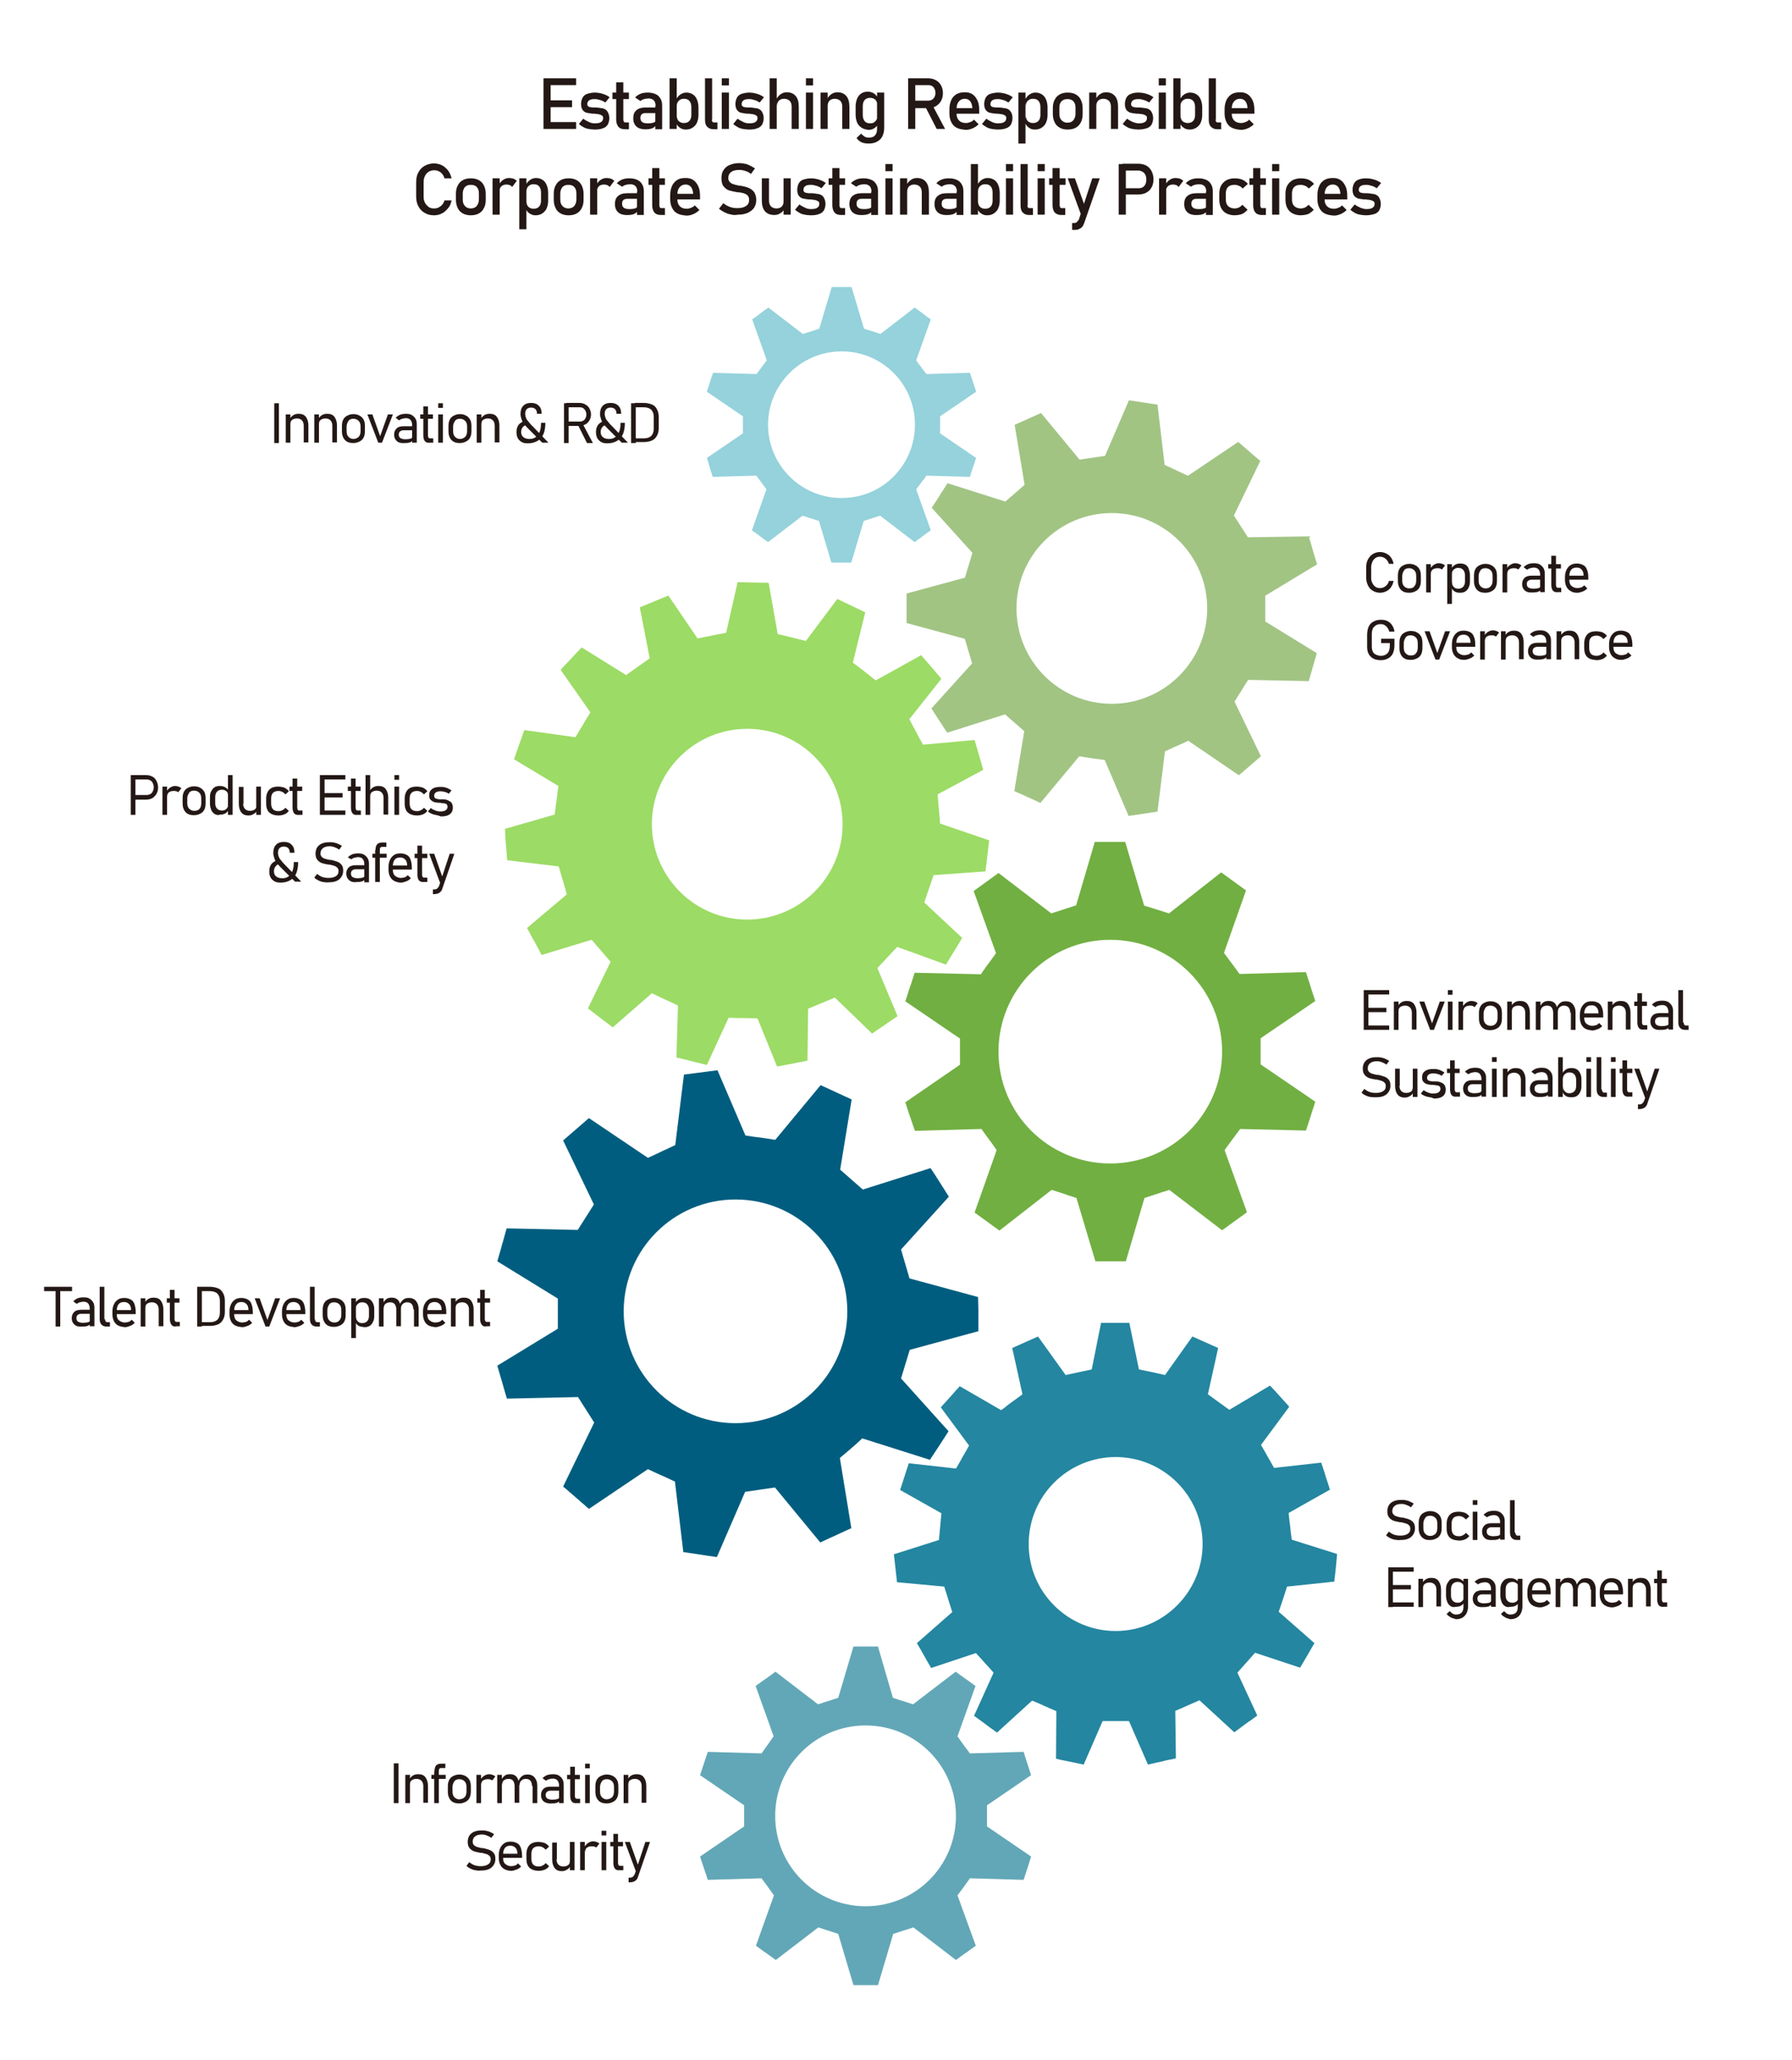<?xml version="1.0" encoding="utf-8"?>
<!-- Generator: Adobe Illustrator 26.0.0, SVG Export Plug-In . SVG Version: 6.00 Build 0)  -->
<svg version="1.1" id="圖層_1" xmlns="http://www.w3.org/2000/svg" xmlns:xlink="http://www.w3.org/1999/xlink" x="0px" y="0px"
	 width="577px" height="663px" viewBox="0 0 577 663" style="enable-background:new 0 0 577 663;" xml:space="preserve">
<style type="text/css">
	.st0{fill-rule:evenodd;clip-rule:evenodd;fill:#62A7B7;}
	.st1{fill-rule:evenodd;clip-rule:evenodd;fill:#2486A0;}
	.st2{fill-rule:evenodd;clip-rule:evenodd;fill:#005D7F;}
	.st3{fill-rule:evenodd;clip-rule:evenodd;fill:#71AF42;}
	.st4{fill-rule:evenodd;clip-rule:evenodd;fill:#9CDB65;}
	.st5{fill-rule:evenodd;clip-rule:evenodd;fill:#A1C483;}
	.st6{fill-rule:evenodd;clip-rule:evenodd;fill:#95D2DB;}
	.st7{enable-background:new    ;}
	.st8{fill:#231815;}
</style>
<g id="g-root-7.cu_sy_1upxem41xeux3j-fill" transform="translate(226, 595)">
	<g id="_x37_.cu_x5F_sy_x5F_1upxem41xeux3j-fill">
		<g>
			<path class="st0" d="M106,2.6L91.8-7.1v-6.8l14.2-9.7c-0.8-2.6-1.1-3.3-1.5-4.6c-0.2-0.7-0.5-1.5-0.9-2.9l-17.3,0.5
				c-0.6-0.8-1-1.4-1.5-2c-0.8-1.1-1.4-1.9-2.5-3.5l5.8-16.2c-1.7-1.2-2.4-1.8-3.2-2.3c-0.8-0.6-1.5-1.1-3.2-2.3L68-46.4
				c-2.1-0.7-3.1-1-4.7-1.5l-1.8-0.6L56.7-65h-7.9l-4.9,16.5c-2.1,0.7-3.1,1-4.7,1.5c-0.5,0.2-1.1,0.4-1.8,0.6L23.7-56.9
				c-1.7,1.2-2.4,1.8-3.2,2.3c-0.8,0.6-1.5,1.1-3.2,2.3l5.8,16.2c-0.6,0.8-1,1.4-1.4,2c-0.8,1.1-1.4,2-2.5,3.5L1.9-31.1
				c-0.9,2.6-1.1,3.4-1.6,4.8c-0.2,0.7-0.5,1.5-0.9,2.7l14.2,9.7v6.8L-0.6,2.6C0.3,5.2,0.5,6,1,7.4C1.2,8,1.5,8.8,1.9,10.1l17.3-0.5
				c0.6,0.8,1,1.4,1.5,2c0.8,1.1,1.4,2,2.5,3.5l-5.8,16.2c1.7,1.2,2.4,1.8,3.2,2.3c0.8,0.6,1.5,1.1,3.2,2.3l13.7-10.5
				c2,0.7,3.1,1,4.6,1.5l1.8,0.6L48.8,44h7.9l4.9-16.5c2.8-0.9,3.7-1.2,6.5-2.1l13.7,10.5c1.7-1.2,2.4-1.8,3.2-2.3
				c0.8-0.6,1.5-1.1,3.2-2.3l-5.9-16.2c0.6-0.8,1-1.4,1.5-2c0.8-1.1,1.4-1.9,2.5-3.5l17.3,0.5c0.8-2.6,1.1-3.3,1.5-4.6
				C105.3,4.8,105.6,3.9,106,2.6z M23.6-10.5c0-16.1,13-29.1,29.1-29.1s29.1,13,29.1,29.1s-13,29.1-29.1,29.1S23.6,5.6,23.6-10.5z"
				/>
		</g>
	</g>
</g>
<g id="g-root-6.cu_sy_4lpb241xeuyo0-fill" transform="translate(326.824, 486.903)">
	<g id="_x36_.cu_x5F_sy_x5F_4lpb241xeuyo0-fill">
		<g>
			<path class="st1" d="M103.3,17.7c-0.1,1-0.2,2-0.5,4.5l0,0l-15.2,1.6c-1,3.1-1.3,3.9-2,6.1l-0.7,2L96.4,42l-1.5,2.6
				c-1,1.7-1.2,2.1-3.1,5.3l-14.5-4.8l-5.7,6.4L78,65.3c-1.3,1-2.1,1.6-2.8,2c-1.3,1-1.8,1.3-4.6,3.4L59.4,60.4
				c-1.9,0.8-2.9,1.3-3.9,1.7c-1,0.5-2,0.9-3.9,1.7l0.2,15.3c-2.5,0.5-3.5,0.7-4.5,1c-1,0.2-2,0.4-4.5,1l-6.1-14c-2.1,0-3.2,0-4.3,0
				c-1.1,0-2.2,0-4.2,0l-6.1,14c-3.8-0.8-4.1-0.9-6.2-1.3c-0.7-0.1-1.5-0.3-2.7-0.6l0.1-15.3c-1.9-0.8-2.9-1.3-3.9-1.7
				c-1-0.5-2-0.9-3.9-1.7L-5.8,70.8c-2.1-1.5-2.9-2.1-3.7-2.7c-0.8-0.6-1.6-1.2-3.7-2.7l6.3-13.9C-8.2,50-9,49.2-9.7,48.4
				s-1.5-1.7-2.9-3.2L-27,50c-1.3-2.2-1.8-3.1-2.3-4c-0.5-0.9-1-1.8-2.3-4l11.4-10c-0.6-1.9-1-3-1.3-4.1s-0.7-2.1-1.3-4.1L-38,22.4
				c-0.3-2.5-0.4-3.5-0.5-4.5s-0.2-2-0.5-4.5l14.5-4.6c0.2-2,0.3-3.1,0.4-4.3c0.1-1.1,0.2-2.2,0.4-4.3L-37-7.3
				c0.8-2.4,1.1-3.4,1.4-4.3c0.3-1,0.6-1.9,1.4-4.3l15.2,1.7c1-1.8,1.6-2.7,2.1-3.7c0.6-1,1.1-1.9,2.1-3.7l-9.1-12.3L-22-36
				c1.4-1.6,1.7-1.9,4.2-4.7L-4.5-33c0.9-0.6,1.6-1.1,2.1-1.6c1.5-1.1,2.4-1.7,4.8-3.5L-0.9-53l8.3-3.7l8.9,12.4
				c2-0.4,3.1-0.7,4.2-0.9s2.2-0.5,4.2-0.9l3-15h9.1l3.1,15c4,0.8,4.4,0.9,8.4,1.8l8.8-12.4l8.3,3.7l-3.3,14.9
				c3.3,2.4,3.6,2.6,6.9,5l13.1-7.8l1.6,1.7c1.7,1.9,1.8,2,4.6,5.1l-9.1,12.3c1,1.8,1.6,2.7,2.1,3.7c0.6,1,1.1,1.9,2.1,3.7l15.2-1.7
				c1,2.9,1.2,3.7,1.6,5c0.3,0.8,0.6,1.8,1.2,3.7L88.1,0.1c0.2,2,0.3,3.1,0.5,4.3c0.1,1.1,0.2,2.2,0.5,4.3l14.6,4.6
				C103.5,15.7,103.4,16.7,103.3,17.7z M4.4,10.1c0,15.5,12.6,28,28,28s28-12.6,28-28c0-15.5-12.6-28-28-28S4.4-5.4,4.4,10.1z"/>
		</g>
	</g>
</g>
<g id="g-root-5.cu_sy_zpos3g1xeuww1-fill" transform="translate(203.021, 416.5)">
	<g id="_x35_.cu_x5F_sy_x5F_zpos3g1xeuww1-fill">
		<g>
			<path class="st2" d="M112,5.1c0,2,0,3,0,6.9l0,0l-22.1,6c-0.6,2-1,3.3-1.4,4.6s-0.8,2.6-1.4,4.6l15.3,17c-1,1.6-1.7,2.6-2.2,3.4
				c-1.1,1.7-1.6,2.5-3.8,5.8l-21.8-6.9L73,48c-1.9,1.7-3,2.6-5.6,4.8l3.7,22.6c-2.6,1.2-3.8,1.7-5,2.3c-1.2,0.5-2.4,1.1-5,2.3
				L46.5,62.3c-2.1,0.3-3.4,0.5-4.8,0.7c-1.3,0.2-2.7,0.4-4.8,0.7l-9.1,21c-2.9-0.4-4.1-0.6-5.4-0.8c-1.3-0.2-2.6-0.4-5.4-0.8
				l-2.7-22.7c-2.5-1.2-3.9-1.8-5.5-2.5c-0.9-0.4-1.9-0.9-3.2-1.5l-19,12.8c-3.5-3.1-3.9-3.4-6.2-5.4c-0.6-0.5-1.2-1.1-2.1-1.8
				l10-20.6l-5.2-8.2l-22.9,0.5c-0.3-1.1-0.6-1.9-0.8-2.7c-0.8-2.9-1-3.4-2.3-7.9l19.5-11.9V1.5l-19.5-12c0.8-2.8,1.2-4,1.5-5.3
				c0.4-1.2,0.7-2.5,1.5-5.3l22.9,0.5c1.1-1.8,1.9-2.9,2.6-4.1c0.7-1.1,1.5-2.3,2.6-4.1l-9.9-20.6l8.3-7.2l19,12.8
				c2.2-1,3.5-1.6,4.9-2.3c1.1-0.5,2.2-1,3.9-1.8l2.8-22.7L28-72l9,21c1.9,0.3,3.1,0.5,4.3,0.6c1.5,0.2,2.9,0.4,5.3,0.8l14.6-17.6
				c2.6,1.2,3.8,1.7,5,2.3c1.2,0.5,2.3,1.1,5,2.3L67.5-40l7.3,6.4l21.8-6.9l1.4,2.1c1.7,2.7,2,3.1,4.5,7.1l-15.4,17
				c1.2,4,1.5,5.2,2.7,9.2V-5l22.1,6L112,5.1z M-2.2,5.6c0,19.9,16.1,36,36,36s36-16.1,36-36s-16.1-36-36-36S-2.2-14.3-2.2,5.6z"/>
		</g>
	</g>
</g>
<g id="g-root-4.cu_sy_1qf3p6k1xeuxai-fill" transform="translate(334.502, 343.011)">
	<g id="_x34_.cu_x5F_sy_x5F_1qf3p6k1xeuxai-fill">
		<g>
			<path class="st3" d="M-43-20.7l17.6,12v8.4L-43,11.8c1,3.2,1.3,4.1,1.9,5.7c0.3,0.9,0.6,1.9,1.2,3.5l21.4-0.6
				c0.7,1,1.3,1.8,1.8,2.5c1,1.3,1.8,2.4,3.1,4.3l-7.1,20.1c2.1,1.5,3,2.2,4,2.9s1.9,1.4,4,2.9L4.1,40c2.6,0.8,3.9,1.2,5.8,1.9
				l2.2,0.7L18.2,63H28l6-20.4c2.5-0.8,3.9-1.3,5.8-1.9c0.7-0.2,1.4-0.4,2.2-0.7l17,13c2.1-1.5,3-2.2,4-2.9s1.9-1.4,4-2.9l-7.2-20
				c0.7-1,1.3-1.8,1.8-2.5c1-1.3,1.8-2.4,3.2-4.3L86,20.9c1.1-3.3,1.4-4.2,1.9-5.9c0.3-0.8,0.6-1.8,1.1-3.4l-17.6-12v-8.4l17.6-12
				c-1.1-3.3-1.4-4.2-1.9-5.9c-0.3-0.8-0.6-1.8-1.1-3.4l-21.4,0.6c-0.7-1-1.3-1.8-1.8-2.5c-1-1.3-1.8-2.4-3.2-4.3l7.1-20.1
				c-2.1-1.5-3-2.2-4-2.9c-1-0.7-1.9-1.4-4-2.9L41.9-49c-2.5-0.8-3.8-1.2-5.7-1.8l-2.3-0.7L27.8-72H18l-6,20.4
				c-3.4,1.1-4.6,1.5-8,2.6l-17-13c-2.1,1.5-3,2.2-4,2.9c-1,0.7-1.9,1.4-4,2.9l7.2,20c-0.7,1-1.3,1.8-1.8,2.5
				c-1,1.3-1.8,2.4-3.1,4.3L-40-29.9c-1,3.2-1.3,4.1-1.9,5.7C-42.1-23.3-42.5-22.3-43-20.7z M59-4.5c0,19.9-16.1,36-36,36
				s-36-16.1-36-36s16.1-36,36-36S59-24.4,59-4.5z"/>
		</g>
	</g>
</g>
<g id="g-root-3.cu_sy_1uo1zcs1xewc8z-fill" transform="translate(182.5, 235.499)">
	<g id="_x33_.cu_x5F_sy_x5F_1uo1zcs1xewc8z-fill">
		<g>
			<path class="st4" d="M-19.6,36.4c0.1,1.1,0.2,2.2,0.4,5l0,0l16.6,2c1,3.4,1.3,4.4,2,6.8L0,52.4l-12.8,10.8l1.5,2.8
				c1.1,1.9,1.3,2.3,3.2,5.9L8,67l6.1,7.1l-7.3,15c1.4,1.1,2.3,1.7,3,2.3c1.4,1.1,2,1.5,5,3.8l12.6-11c2,1,3.1,1.5,4.2,2
				c1.1,0.5,2.2,1,4.2,2l-0.5,16.7c2.7,0.6,3.8,0.9,4.9,1.2c1.1,0.3,2.2,0.5,4.9,1.2l7-15.2c2.3,0.1,3.5,0.1,4.7,0.1
				s2.4,0.1,4.6,0.1l6.3,15.5c4.1-0.8,4.5-0.8,6.8-1.3c0.7-0.1,1.7-0.3,3-0.6l0.2-16.7c2.1-0.9,3.2-1.3,4.3-1.8
				c1.1-0.5,2.3-0.9,4.3-1.8l12,11.6c2.3-1.6,3.2-2.2,4.1-2.8c0.9-0.6,1.8-1.3,4.1-2.8L100,76.1c1.5-1.6,2.4-2.5,3.2-3.4
				c0.8-0.9,1.7-1.8,3.2-3.4l15.7,5.7c1.4-2.4,2-3.3,2.6-4.3c0.6-0.9,1.2-1.9,2.6-4.3L115.1,55c0.7-2.1,1.1-3.3,1.5-4.4
				c0.4-1.2,0.8-2.3,1.5-4.4l16.7-1.2c0.4-2.8,0.5-3.9,0.6-5c0.1-1.1,0.3-2.2,0.6-5l-15.8-5.4c-0.2-2.2-0.3-3.4-0.4-4.7
				c-0.1-1.2-0.2-2.4-0.4-4.7l14.7-7.9c-0.8-2.7-1.1-3.7-1.4-4.8c-0.3-1.1-0.6-2.1-1.4-4.8l-16.6,1.5c-1.1-2-1.7-3-2.2-4.1
				C111.9-1,111.3-2,110.3-4l10.3-13l-2-2.4c-1.5-1.7-1.8-2.1-4.5-5.2l-14.6,8.1c-1-0.7-1.7-1.3-2.3-1.8c-1.6-1.3-2.5-1.9-5.1-3.9
				l4-16.2l-9-4.3L77-29.2c-2.2-0.5-3.4-0.8-4.5-1.1c-1.2-0.3-2.4-0.6-4.6-1.1L65-47.9l-10-0.2l-3.7,16.3c-2.2,0.4-3.4,0.6-4.6,0.9
				c-1.2,0.2-2.4,0.5-4.6,0.9l-9.4-13.8L23.5-40l3.2,16.4c-1.8,1.3-2.8,2-3.8,2.7s-2,1.4-3.8,2.7L4.8-27.1c-1.9,2-2.7,2.8-3.4,3.6
				c-0.8,0.8-1.5,1.6-3.4,3.6L7.6-6.2c-1.2,1.9-1.8,3-2.4,4s-1.3,2.1-2.4,4l-16.5-2.3c-1.1,3.2-1.4,4.1-1.9,5.4
				c-0.3,0.9-0.7,2-1.4,4l14.3,8.6c-0.3,2.2-0.4,3.4-0.6,4.6c-0.2,1.2-0.3,2.4-0.6,4.6l-16,4.6C-19.8,34.2-19.7,35.3-19.6,36.4z
				 M88.8,30.2c-0.2,16.9-14.1,30.5-31.1,30.3c-16.9-0.2-30.5-14.1-30.3-31.1C27.6,12.5,41.5-1.1,58.5-0.9
				C75.4-0.7,89,13.2,88.8,30.2z"/>
		</g>
	</g>
</g>
<g id="g-root-2.cu_sy_v64fgc1xewd1o-fill" transform="translate(335.5, 164.646)">
	<g id="_x32_.cu_x5F_sy_x5F_v64fgc1xewd1o-fill">
		<g>
			<path class="st5" d="M-43.6,32.3c0-1.7,0-2.6,0-5.9l0,0l18.8-5.1c0.5-1.7,0.8-2.8,1.2-4c0.3-1.1,0.7-2.2,1.2-4L-35.5-1.2
				c0.9-1.3,1.4-2.2,1.9-2.9c0.9-1.5,1.4-2.2,3.2-5l18.6,5.9l1.5-1.3c1.6-1.4,2.6-2.2,4.7-4.1l-3.2-19.3c2.3-1,3.3-1.5,4.3-1.9
				c1-0.5,2-0.9,4.2-1.9l12.4,15c1.8-0.3,2.9-0.4,4.1-0.6c1.1-0.2,2.3-0.3,4.1-0.6L28-35.8c2.4,0.4,3.5,0.5,4.6,0.7s2.2,0.3,4.6,0.7
				L39.5-15c2.1,1,3.3,1.5,4.7,2.2c0.8,0.4,1.6,0.7,2.8,1.3l16.2-10.9c3,2.6,3.3,2.9,5.3,4.6c0.5,0.4,1,0.9,1.8,1.5L61.8,1.3l4.5,7
				L85.9,8c0.3,0.9,0.5,1.7,0.7,2.3c0.7,2.5,0.8,2.9,2,6.7L71.9,27.1v8.3l16.6,10.2c-0.7,2.4-1,3.4-1.3,4.5s-0.6,2.1-1.3,4.5
				l-19.5-0.4c-1,1.5-1.6,2.5-2.2,3.5s-1.3,2-2.2,3.5l8.5,17.6l-7.1,6.1L47.1,73.8c-1.9,0.9-3,1.4-4.2,1.9c-0.9,0.4-1.9,0.9-3.3,1.5
				l-2.4,19.4L27.9,98l-7.7-18c-1.6-0.2-2.6-0.4-3.7-0.5c-1.3-0.2-2.5-0.4-4.5-0.7l-12.5,15c-2.2-1-3.2-1.5-4.2-1.9
				c-1-0.5-2-0.9-4.2-1.9l3.2-19.3l-6.2-5.4l-18.6,5.9l-1.2-1.8c-1.5-2.3-1.7-2.6-3.9-6l13.1-14.5c-1-3.4-1.3-4.4-2.3-7.8V41
				l-18.8-5.1V32.3z M53.2,31.2c0-16.9-13.7-30.7-30.7-30.7S-8.2,14.2-8.2,31.2c0,16.9,13.7,30.7,30.7,30.7
				C39.4,61.9,53.2,48.1,53.2,31.2z"/>
		</g>
	</g>
</g>
<g id="g-root-1.cu_sy_4murg1xewao5-fill" transform="translate(232.5, 91)">
	<g id="_x31_.cu_x5F_sy_x5F_4murg1xewao5-fill">
		<g>
			<path class="st6" d="M-4.9,56.4l11.6-7.9V43l-11.6-7.9c0.7-2.1,0.9-2.7,1.2-3.8c0.2-0.6,0.4-1.2,0.8-2.3l14,0.4
				c0.5-0.7,0.9-1.2,1.2-1.6c0.6-0.9,1.2-1.6,2.1-2.8L9.7,11.8c1.4-1,2-1.4,2.6-1.9C12.9,9.4,13.5,9,14.9,8L26,16.5
				c1.7-0.5,2.5-0.8,3.8-1.2l1.5-0.5l4-13.4h6.4l4,13.4c1.7,0.5,2.5,0.8,3.8,1.2c0.4,0.1,0.9,0.3,1.5,0.5L62,8c1.4,1,2,1.4,2.6,1.9
				s1.2,0.9,2.6,1.9L62.5,25c0.5,0.7,0.8,1.2,1.2,1.6c0.6,0.9,1.2,1.6,2.1,2.8l14-0.4c0.7,2.2,0.9,2.7,1.3,3.9
				c0.2,0.5,0.4,1.2,0.7,2.2L70.2,43v5.5l11.6,7.9c-0.7,2.1-0.9,2.7-1.3,3.9c-0.2,0.5-0.4,1.2-0.7,2.2l-14-0.4
				c-0.5,0.7-0.8,1.2-1.2,1.6c-0.6,0.9-1.2,1.6-2.1,2.8l4.7,13.2c-1.4,1-2,1.4-2.6,1.9C64,82,63.4,82.5,62,83.5L50.9,75
				c-1.7,0.5-2.5,0.8-3.8,1.2l-1.5,0.5l-4,13.4h-6.4l-4-13.4c-2.2-0.7-3-1-5.3-1.7l-11.1,8.5c-1.4-1-2-1.4-2.6-1.9s-1.2-0.9-2.6-1.9
				l4.7-13.2c-0.5-0.7-0.9-1.2-1.2-1.6c-0.6-0.9-1.2-1.6-2.1-2.8l-14,0.4c-0.7-2.1-0.9-2.7-1.2-3.8C-4.3,58.2-4.5,57.5-4.9,56.4z
				 M62.1,45.7c0-13.1-10.6-23.6-23.6-23.6S14.8,32.7,14.8,45.7s10.6,23.6,23.6,23.6C51.5,69.4,62.1,58.8,62.1,45.7z"/>
		</g>
	</g>
</g>
<g>
	<g class="st7">
		<path class="st8" d="M175,25.2h2.3v16.3H175V25.2z M176.1,25.2h9.4v2.2h-9.4V25.2z M176.1,32.3h8.1v2.2h-8.1V32.3z M176.1,39.3
			h9.4v2.2h-9.4V39.3z"/>
		<path class="st8" d="M189.5,41.5c-0.6-0.1-1.2-0.3-1.7-0.6s-1-0.6-1.4-1l1.4-1.7c0.6,0.5,1.3,0.8,1.9,1.1s1.2,0.4,1.8,0.4
			c0.9,0,1.6-0.1,2-0.4c0.5-0.3,0.7-0.7,0.7-1.3c0-0.4-0.1-0.7-0.4-0.8c-0.2-0.2-0.6-0.3-0.9-0.4s-0.9-0.1-1.5-0.2
			c-0.1,0-0.1,0-0.2,0s-0.1,0-0.2,0c0,0-0.1,0-0.1,0s-0.1,0-0.1,0c-0.8-0.1-1.4-0.2-1.9-0.3s-1-0.5-1.3-0.9
			c-0.3-0.4-0.5-1.1-0.5-1.9s0.2-1.5,0.5-2.1c0.3-0.5,0.8-1,1.5-1.2s1.5-0.4,2.5-0.4c0.6,0,1.2,0.1,1.7,0.2c0.5,0.1,1.1,0.3,1.6,0.5
			s1,0.5,1.4,0.8l-1.4,1.7c-0.6-0.4-1.2-0.7-1.7-0.8c-0.6-0.2-1.1-0.3-1.7-0.3c-0.8,0-1.4,0.1-1.8,0.4s-0.6,0.7-0.6,1.2
			c0,0.3,0.1,0.6,0.3,0.7c0.2,0.2,0.5,0.3,0.8,0.3c0.3,0.1,0.8,0.1,1.4,0.1c0,0,0.1,0,0.1,0c0,0,0.1,0,0.2,0c0,0,0,0,0.1,0
			s0,0,0.1,0c0.8,0.1,1.5,0.2,2.1,0.3c0.6,0.2,1.1,0.5,1.4,1s0.6,1.2,0.6,2.1c0,0.8-0.2,1.5-0.5,2.1c-0.4,0.6-0.9,1-1.6,1.2
			c-0.7,0.3-1.6,0.4-2.7,0.4C190.8,41.7,190.1,41.6,189.5,41.5z"/>
		<path class="st8" d="M197.2,29.8h5.3v2.1h-5.3V29.8z M199.1,40.8c-0.4-0.5-0.7-1.3-0.7-2.3v-12h2.3v12c0,0.3,0.1,0.5,0.2,0.7
			s0.3,0.2,0.5,0.2h1.1v2.2h-1.3C200.2,41.6,199.5,41.3,199.1,40.8z"/>
		<path class="st8" d="M205,40.8c-0.7-0.6-1.1-1.5-1.1-2.7c0-1.2,0.3-2,1-2.6c0.7-0.6,1.6-0.9,3-0.9h3.3l0.2,1.8h-3.5
			c-0.6,0-1,0.1-1.3,0.4c-0.3,0.3-0.4,0.7-0.4,1.2c0,0.6,0.2,1,0.6,1.3c0.4,0.3,1,0.4,1.8,0.4c0.9,0,1.5-0.1,2-0.3
			c0.4-0.2,0.6-0.5,0.6-0.9l0.2,1.6c-0.2,0.3-0.5,0.6-0.7,0.8c-0.3,0.2-0.6,0.4-1,0.5c-0.4,0.1-0.8,0.2-1.3,0.2
			C206.8,41.7,205.7,41.4,205,40.8z M211.1,34.1c0-0.8-0.2-1.4-0.6-1.8c-0.4-0.4-1-0.6-1.7-0.6c-0.5,0-0.9,0.1-1.4,0.2
			c-0.4,0.1-0.8,0.3-1.2,0.6l-1.7-1.1c0.4-0.5,1-0.9,1.7-1.2c0.7-0.3,1.5-0.4,2.4-0.4c1,0,1.8,0.2,2.5,0.5s1.2,0.8,1.6,1.5
			s0.5,1.4,0.5,2.3v7.5h-2.2V34.1z"/>
		<path class="st8" d="M215.6,25.2h2.3v16.3h-2.3V25.2z M218.9,41.1c-0.5-0.3-0.9-0.8-1.2-1.5l0.2-2.4c0,0.5,0.1,0.9,0.3,1.3
			s0.4,0.6,0.8,0.8c0.3,0.2,0.8,0.3,1.2,0.3c0.8,0,1.3-0.2,1.8-0.7c0.4-0.5,0.6-1.1,0.6-1.9v-2.5c0-0.9-0.2-1.5-0.6-2
			c-0.4-0.5-1-0.7-1.8-0.7c-0.5,0-0.9,0.1-1.2,0.3c-0.3,0.2-0.6,0.4-0.8,0.8c-0.2,0.3-0.3,0.8-0.3,1.3l-0.2-2.2
			c0.4-0.7,0.8-1.2,1.4-1.6c0.6-0.4,1.2-0.6,1.9-0.6c0.8,0,1.5,0.2,2.1,0.6c0.6,0.4,1,0.9,1.3,1.6c0.3,0.7,0.5,1.6,0.5,2.6V37
			c0,1-0.2,1.8-0.5,2.5s-0.8,1.2-1.4,1.6c-0.6,0.4-1.3,0.6-2.2,0.6C220.1,41.7,219.4,41.5,218.9,41.1z"/>
		<path class="st8" d="M229.2,38.5c0,0.3,0.1,0.5,0.2,0.7c0.1,0.2,0.3,0.2,0.5,0.2h1.1v2.2h-1.3c-0.9,0-1.5-0.3-2-0.8
			c-0.5-0.5-0.7-1.3-0.7-2.3V25.2h2.3V38.5z"/>
		<path class="st8" d="M232.4,25.2h2.3v2.3h-2.3V25.2z M232.4,29.8h2.3v11.7h-2.3V29.8z"/>
		<path class="st8" d="M239.2,41.5c-0.6-0.1-1.2-0.3-1.7-0.6s-1-0.6-1.4-1l1.4-1.7c0.6,0.5,1.3,0.8,1.9,1.1s1.2,0.4,1.8,0.4
			c0.9,0,1.6-0.1,2-0.4c0.5-0.3,0.7-0.7,0.7-1.3c0-0.4-0.1-0.7-0.4-0.8c-0.2-0.2-0.6-0.3-0.9-0.4s-0.9-0.1-1.5-0.2
			c-0.1,0-0.1,0-0.2,0s-0.1,0-0.2,0c0,0-0.1,0-0.1,0s-0.1,0-0.1,0c-0.8-0.1-1.4-0.2-1.9-0.3s-1-0.5-1.3-0.9
			c-0.3-0.4-0.5-1.1-0.5-1.9s0.2-1.5,0.5-2.1c0.3-0.5,0.8-1,1.5-1.2s1.5-0.4,2.5-0.4c0.6,0,1.2,0.1,1.7,0.2c0.5,0.1,1.1,0.3,1.6,0.5
			s1,0.5,1.4,0.8l-1.4,1.7c-0.6-0.4-1.2-0.7-1.7-0.8c-0.6-0.2-1.1-0.3-1.7-0.3c-0.8,0-1.4,0.1-1.8,0.4s-0.6,0.7-0.6,1.2
			c0,0.3,0.1,0.6,0.3,0.7c0.2,0.2,0.5,0.3,0.8,0.3c0.3,0.1,0.8,0.1,1.4,0.1c0,0,0.1,0,0.1,0c0,0,0.1,0,0.2,0c0,0,0,0,0.1,0
			s0,0,0.1,0c0.8,0.1,1.5,0.2,2.1,0.3c0.6,0.2,1.1,0.5,1.4,1s0.6,1.2,0.6,2.1c0,0.8-0.2,1.5-0.5,2.1c-0.4,0.6-0.9,1-1.6,1.2
			c-0.7,0.3-1.6,0.4-2.7,0.4C240.5,41.7,239.8,41.6,239.2,41.5z"/>
		<path class="st8" d="M247.8,25.2h2.3v16.3h-2.3V25.2z M254.9,34.4c0-0.8-0.2-1.5-0.6-1.9s-1-0.7-1.8-0.7c-0.7,0-1.3,0.2-1.7,0.6
			c-0.4,0.4-0.6,0.9-0.6,1.7l-0.2-2.2c0.4-0.7,0.8-1.2,1.4-1.6c0.6-0.4,1.2-0.6,1.9-0.6c1.3,0,2.2,0.4,2.9,1.2c0.7,0.8,1,2,1,3.5
			v7.1h-2.3V34.4z"/>
		<path class="st8" d="M259.5,25.2h2.3v2.3h-2.3V25.2z M259.5,29.8h2.3v11.7h-2.3V29.8z"/>
		<path class="st8" d="M264.2,29.8h2.3v11.7h-2.3V29.8z M271.2,34.4c0-0.8-0.2-1.5-0.6-1.9s-1-0.7-1.8-0.7c-0.7,0-1.3,0.2-1.7,0.6
			c-0.4,0.4-0.6,1-0.6,1.7l-0.2-2.2c0.4-0.7,0.8-1.2,1.4-1.6c0.6-0.4,1.2-0.6,1.9-0.6c1.3,0,2.2,0.4,2.9,1.2c0.7,0.8,1,2,1,3.5v7.1
			h-2.3V34.4z"/>
		<path class="st8" d="M277.4,41.1c-0.6-0.4-1.1-0.9-1.4-1.6s-0.5-1.6-0.5-2.6v-2.6c0-1,0.2-1.9,0.5-2.6s0.8-1.3,1.3-1.6
			c0.6-0.4,1.3-0.6,2.1-0.6c0.7,0,1.3,0.2,1.9,0.5c0.6,0.4,1,0.9,1.4,1.5l-0.2,2.4c0-0.5-0.1-0.9-0.3-1.3s-0.4-0.6-0.8-0.8
			c-0.3-0.2-0.8-0.3-1.2-0.3c-0.8,0-1.3,0.2-1.8,0.7c-0.4,0.5-0.6,1.1-0.6,2V37c0,0.8,0.2,1.5,0.6,2c0.4,0.5,1,0.7,1.8,0.7
			c0.5,0,0.9-0.1,1.2-0.3c0.3-0.2,0.6-0.5,0.8-0.8s0.3-0.8,0.3-1.3l0.2,2.5c-0.2,0.6-0.6,1.1-1.1,1.4c-0.5,0.4-1.2,0.6-1.9,0.6
			C278.7,41.7,278,41.5,277.4,41.1z M277.4,45.8c-0.7-0.3-1.2-0.8-1.6-1.4l1.5-1.4c0.3,0.4,0.7,0.7,1.1,1c0.4,0.2,0.9,0.3,1.3,0.3
			c0.9,0,1.6-0.2,2-0.7c0.5-0.5,0.7-1.2,0.7-2V29.8h2.3v11.3c0,1.1-0.2,2-0.6,2.8c-0.4,0.8-1,1.3-1.7,1.7c-0.7,0.4-1.7,0.6-2.7,0.6
			C278.9,46.2,278.1,46.1,277.4,45.8z"/>
		<path class="st8" d="M292.4,25.2h2.3v16.3h-2.3V25.2z M293.3,32.4h5.6c0.4,0,0.8-0.1,1.2-0.3c0.3-0.2,0.6-0.5,0.8-0.9
			s0.3-0.8,0.3-1.3c0-0.5-0.1-0.9-0.3-1.3s-0.4-0.7-0.8-0.9c-0.3-0.2-0.7-0.3-1.2-0.3h-5.6v-2.2h5.5c0.9,0,1.8,0.2,2.5,0.6
			c0.7,0.4,1.3,0.9,1.7,1.7c0.4,0.7,0.6,1.5,0.6,2.5c0,0.9-0.2,1.8-0.6,2.5s-1,1.3-1.7,1.7c-0.7,0.4-1.5,0.6-2.5,0.6h-5.5V32.4z
			 M297.8,34.1l2.3-0.5l4.2,7.9h-2.7L297.8,34.1z"/>
		<path class="st8" d="M308,41.1c-0.8-0.4-1.3-1-1.7-1.8s-0.6-1.7-0.6-2.8v-1.3c0-1.2,0.2-2.1,0.6-3s0.9-1.4,1.7-1.9
			c0.7-0.4,1.6-0.6,2.7-0.6c1,0,1.8,0.2,2.5,0.7c0.7,0.5,1.2,1.2,1.6,2.1c0.4,0.9,0.5,2,0.5,3.3v0.8h-7.9v-1.8h5.7
			c-0.1-1-0.3-1.7-0.7-2.2c-0.4-0.5-1-0.8-1.7-0.8c-0.9,0-1.5,0.3-2,0.9c-0.5,0.6-0.7,1.4-0.7,2.4v1.5c0,1,0.3,1.7,0.8,2.2
			s1.2,0.8,2.2,0.8c0.5,0,0.9-0.1,1.4-0.3s0.9-0.4,1.2-0.8l1.5,1.5c-0.6,0.6-1.2,1-1.9,1.3c-0.7,0.3-1.4,0.5-2.2,0.5
			C309.7,41.7,308.7,41.5,308,41.1z"/>
		<path class="st8" d="M319.3,41.5c-0.6-0.1-1.2-0.3-1.7-0.6c-0.5-0.3-1-0.6-1.4-1l1.4-1.7c0.6,0.5,1.3,0.8,1.9,1.1s1.2,0.4,1.8,0.4
			c0.9,0,1.6-0.1,2-0.4c0.5-0.3,0.7-0.7,0.7-1.3c0-0.4-0.1-0.7-0.4-0.8c-0.2-0.2-0.6-0.3-0.9-0.4c-0.4-0.1-0.9-0.1-1.5-0.2
			c-0.1,0-0.1,0-0.2,0s-0.1,0-0.2,0c0,0-0.1,0-0.1,0c0,0-0.1,0-0.1,0c-0.8-0.1-1.4-0.2-1.9-0.3s-1-0.5-1.3-0.9
			c-0.3-0.4-0.5-1.1-0.5-1.9s0.2-1.5,0.5-2.1c0.3-0.5,0.8-1,1.5-1.2s1.5-0.4,2.5-0.4c0.6,0,1.2,0.1,1.7,0.2c0.5,0.1,1.1,0.3,1.6,0.5
			s1,0.5,1.4,0.8l-1.4,1.7c-0.6-0.4-1.2-0.7-1.7-0.8c-0.6-0.2-1.1-0.3-1.7-0.3c-0.8,0-1.4,0.1-1.8,0.4c-0.4,0.3-0.6,0.7-0.6,1.2
			c0,0.3,0.1,0.6,0.3,0.7c0.2,0.2,0.5,0.3,0.8,0.3c0.3,0.1,0.8,0.1,1.4,0.1c0,0,0.1,0,0.1,0s0.1,0,0.2,0c0,0,0,0,0.1,0
			c0,0,0,0,0.1,0c0.8,0.1,1.5,0.2,2.1,0.3c0.6,0.2,1.1,0.5,1.4,1c0.4,0.5,0.6,1.2,0.6,2.1c0,0.8-0.2,1.5-0.5,2.1
			c-0.4,0.6-0.9,1-1.6,1.2c-0.7,0.3-1.6,0.4-2.7,0.4C320.6,41.7,319.9,41.6,319.3,41.5z"/>
		<path class="st8" d="M327.9,29.8h2.3v16.4h-2.3V29.8z M331.3,41.1c-0.5-0.3-0.9-0.8-1.2-1.5l0.2-2.4c0,0.5,0.1,0.9,0.3,1.3
			s0.4,0.6,0.8,0.8c0.3,0.2,0.8,0.3,1.2,0.3c0.8,0,1.3-0.2,1.8-0.7c0.4-0.5,0.6-1.1,0.6-1.9v-2.5c0-0.9-0.2-1.5-0.6-2
			c-0.4-0.5-1-0.7-1.8-0.7c-0.5,0-0.9,0.1-1.2,0.3c-0.3,0.2-0.6,0.4-0.8,0.8c-0.2,0.3-0.3,0.8-0.3,1.3l-0.2-2.2
			c0.4-0.7,0.8-1.2,1.4-1.6c0.6-0.4,1.2-0.6,1.9-0.6c0.8,0,1.5,0.2,2.1,0.6c0.6,0.4,1,0.9,1.3,1.6c0.3,0.7,0.5,1.6,0.5,2.6V37
			c0,1-0.2,1.8-0.5,2.5s-0.8,1.2-1.4,1.6c-0.6,0.4-1.3,0.6-2.2,0.6C332.4,41.7,331.8,41.5,331.3,41.1z"/>
		<path class="st8" d="M341.2,41.1c-0.7-0.4-1.3-1-1.6-1.7c-0.4-0.8-0.6-1.7-0.6-2.7v-1.9c0-1.1,0.2-2,0.6-2.7
			c0.4-0.8,0.9-1.3,1.6-1.7c0.7-0.4,1.6-0.6,2.6-0.6c1,0,1.9,0.2,2.6,0.6c0.7,0.4,1.3,1,1.6,1.7c0.4,0.8,0.6,1.7,0.6,2.7v1.9
			c0,1.1-0.2,2-0.6,2.7c-0.4,0.8-0.9,1.3-1.6,1.7s-1.6,0.6-2.6,0.6C342.7,41.7,341.9,41.5,341.2,41.1z M345.6,38.7
			c0.4-0.5,0.7-1.2,0.7-2.1v-1.9c0-0.9-0.2-1.6-0.7-2.1c-0.4-0.5-1.1-0.7-1.9-0.7c-0.8,0-1.4,0.2-1.9,0.7s-0.7,1.2-0.7,2.1v1.9
			c0,0.9,0.2,1.6,0.7,2.1s1.1,0.8,1.9,0.8C344.6,39.5,345.2,39.2,345.6,38.7z"/>
		<path class="st8" d="M350.7,29.8h2.3v11.7h-2.3V29.8z M357.7,34.4c0-0.8-0.2-1.5-0.6-1.9s-1-0.7-1.8-0.7c-0.7,0-1.3,0.2-1.7,0.6
			c-0.4,0.4-0.6,1-0.6,1.7l-0.2-2.2c0.4-0.7,0.8-1.2,1.4-1.6s1.2-0.6,1.9-0.6c1.3,0,2.2,0.4,2.9,1.2c0.7,0.8,1,2,1,3.5v7.1h-2.3
			V34.4z"/>
		<path class="st8" d="M364.6,41.5c-0.6-0.1-1.2-0.3-1.7-0.6s-1-0.6-1.4-1l1.4-1.7c0.6,0.5,1.3,0.8,1.9,1.1c0.6,0.2,1.2,0.4,1.8,0.4
			c0.9,0,1.6-0.1,2-0.4c0.5-0.3,0.7-0.7,0.7-1.3c0-0.4-0.1-0.7-0.4-0.8c-0.2-0.2-0.6-0.3-0.9-0.4s-0.9-0.1-1.5-0.2
			c-0.1,0-0.1,0-0.2,0c-0.1,0-0.1,0-0.2,0c0,0-0.1,0-0.1,0s-0.1,0-0.1,0c-0.8-0.1-1.4-0.2-1.9-0.3c-0.5-0.2-1-0.5-1.3-0.9
			c-0.3-0.4-0.5-1.1-0.5-1.9s0.2-1.5,0.5-2.1c0.3-0.5,0.8-1,1.5-1.2c0.7-0.3,1.5-0.4,2.5-0.4c0.6,0,1.2,0.1,1.7,0.2
			c0.5,0.1,1.1,0.3,1.6,0.5c0.5,0.2,1,0.5,1.4,0.8l-1.4,1.7c-0.6-0.4-1.2-0.7-1.7-0.8c-0.6-0.2-1.1-0.3-1.7-0.3
			c-0.8,0-1.4,0.1-1.8,0.4s-0.6,0.7-0.6,1.2c0,0.3,0.1,0.6,0.3,0.7c0.2,0.2,0.5,0.3,0.8,0.3c0.3,0.1,0.8,0.1,1.4,0.1
			c0,0,0.1,0,0.1,0s0.1,0,0.2,0c0,0,0,0,0.1,0s0,0,0.1,0c0.8,0.1,1.5,0.2,2.1,0.3c0.6,0.2,1.1,0.5,1.4,1s0.6,1.2,0.6,2.1
			c0,0.8-0.2,1.5-0.5,2.1c-0.4,0.6-0.9,1-1.6,1.2s-1.6,0.4-2.7,0.4C365.8,41.7,365.2,41.6,364.6,41.5z"/>
		<path class="st8" d="M373.1,25.2h2.3v2.3h-2.3V25.2z M373.1,29.8h2.3v11.7h-2.3V29.8z"/>
		<path class="st8" d="M377.8,25.2h2.3v16.3h-2.3V25.2z M381.1,41.1c-0.5-0.3-0.9-0.8-1.2-1.5l0.2-2.4c0,0.5,0.1,0.9,0.3,1.3
			s0.4,0.6,0.8,0.8s0.8,0.3,1.2,0.3c0.8,0,1.3-0.2,1.8-0.7c0.4-0.5,0.6-1.1,0.6-1.9v-2.5c0-0.9-0.2-1.5-0.6-2
			c-0.4-0.5-1-0.7-1.8-0.7c-0.5,0-0.9,0.1-1.2,0.3s-0.6,0.4-0.8,0.8c-0.2,0.3-0.3,0.8-0.3,1.3l-0.2-2.2c0.4-0.7,0.8-1.2,1.4-1.6
			c0.6-0.4,1.2-0.6,1.9-0.6c0.8,0,1.5,0.2,2.1,0.6c0.6,0.4,1,0.9,1.3,1.6c0.3,0.7,0.5,1.6,0.5,2.6V37c0,1-0.2,1.8-0.5,2.5
			s-0.8,1.2-1.4,1.6c-0.6,0.4-1.3,0.6-2.2,0.6C382.3,41.7,381.6,41.5,381.1,41.1z"/>
		<path class="st8" d="M391.4,38.5c0,0.3,0.1,0.5,0.2,0.7c0.1,0.2,0.3,0.2,0.5,0.2h1.1v2.2h-1.3c-0.9,0-1.5-0.3-2-0.8
			c-0.5-0.5-0.7-1.3-0.7-2.3V25.2h2.3V38.5z"/>
		<path class="st8" d="M396.6,41.1c-0.8-0.4-1.3-1-1.7-1.8c-0.4-0.8-0.6-1.7-0.6-2.8v-1.3c0-1.2,0.2-2.1,0.6-3
			c0.4-0.8,0.9-1.4,1.7-1.9c0.7-0.4,1.6-0.6,2.7-0.6c1,0,1.8,0.2,2.5,0.7c0.7,0.5,1.2,1.2,1.6,2.1s0.5,2,0.5,3.3v0.8H396v-1.8h5.7
			c-0.1-1-0.3-1.7-0.7-2.2c-0.4-0.5-1-0.8-1.7-0.8c-0.9,0-1.5,0.3-2,0.9c-0.5,0.6-0.7,1.4-0.7,2.4v1.5c0,1,0.3,1.7,0.8,2.2
			s1.2,0.8,2.2,0.8c0.5,0,0.9-0.1,1.4-0.3s0.9-0.4,1.2-0.8l1.5,1.5c-0.6,0.6-1.2,1-1.9,1.3c-0.7,0.3-1.4,0.5-2.2,0.5
			C398.3,41.7,397.4,41.5,396.6,41.1z"/>
		<path class="st8" d="M136.7,68.5c-0.9-0.5-1.5-1.2-2-2.1s-0.7-2-0.7-3.2v-4.5c0-1.2,0.2-2.3,0.7-3.2c0.5-0.9,1.1-1.6,2-2.1
			c0.9-0.5,1.9-0.8,3-0.8c0.9,0,1.8,0.2,2.6,0.6s1.4,1,2,1.7c0.5,0.7,0.9,1.6,1.1,2.5h-2.3c-0.1-0.5-0.4-1-0.7-1.4
			c-0.3-0.4-0.7-0.7-1.2-0.9c-0.4-0.2-0.9-0.3-1.4-0.3c-0.7,0-1.3,0.2-1.8,0.5c-0.5,0.3-0.9,0.8-1.2,1.4s-0.4,1.3-0.4,2v4.5
			c0,0.8,0.1,1.4,0.4,2s0.7,1,1.2,1.4s1.1,0.5,1.8,0.5c0.5,0,1-0.1,1.4-0.3c0.4-0.2,0.8-0.5,1.2-0.9c0.3-0.4,0.6-0.9,0.7-1.4h2.3
			c-0.2,1-0.5,1.8-1.1,2.5s-1.2,1.3-2,1.7s-1.6,0.6-2.6,0.6C138.5,69.3,137.5,69,136.7,68.5z"/>
		<path class="st8" d="M149,68.7c-0.7-0.4-1.3-1-1.6-1.7c-0.4-0.8-0.6-1.7-0.6-2.7v-1.9c0-1.1,0.2-2,0.6-2.7
			c0.4-0.8,0.9-1.3,1.6-1.7c0.7-0.4,1.6-0.6,2.6-0.6s1.9,0.2,2.6,0.6c0.7,0.4,1.3,1,1.6,1.7c0.4,0.8,0.6,1.7,0.6,2.7v1.9
			c0,1.1-0.2,2-0.6,2.7c-0.4,0.8-0.9,1.3-1.6,1.7s-1.6,0.6-2.6,0.6S149.8,69.1,149,68.7z M153.5,66.3c0.4-0.5,0.7-1.2,0.7-2.1v-1.9
			c0-0.9-0.2-1.6-0.7-2.1c-0.4-0.5-1.1-0.7-1.9-0.7s-1.4,0.2-1.9,0.7c-0.4,0.5-0.7,1.2-0.7,2.1v1.9c0,0.9,0.2,1.6,0.7,2.1
			c0.4,0.5,1.1,0.8,1.9,0.8S153.1,66.8,153.5,66.3z"/>
		<path class="st8" d="M158.6,57.4h2.3v11.7h-2.3V57.4z M164.2,59.6c-0.3-0.1-0.7-0.2-1.1-0.2c-0.7,0-1.3,0.2-1.7,0.6
			c-0.4,0.4-0.6,1-0.6,1.7l-0.2-2.2c0.4-0.7,0.8-1.2,1.4-1.6s1.2-0.6,1.9-0.6c0.5,0,1,0.1,1.4,0.2c0.4,0.2,0.8,0.4,1.1,0.7l-1.5,2
			C164.8,60,164.5,59.8,164.2,59.6z"/>
		<path class="st8" d="M167.2,57.4h2.3v16.4h-2.3V57.4z M170.5,68.7c-0.5-0.3-0.9-0.8-1.2-1.5l0.2-2.4c0,0.5,0.1,0.9,0.3,1.3
			s0.4,0.6,0.8,0.8c0.3,0.2,0.8,0.3,1.2,0.3c0.8,0,1.3-0.2,1.8-0.7c0.4-0.5,0.6-1.1,0.6-1.9V62c0-0.9-0.2-1.5-0.6-2
			c-0.4-0.5-1-0.7-1.8-0.7c-0.5,0-0.9,0.1-1.2,0.3c-0.3,0.2-0.6,0.4-0.8,0.8c-0.2,0.3-0.3,0.8-0.3,1.3l-0.2-2.2
			c0.4-0.7,0.8-1.2,1.4-1.6c0.6-0.4,1.2-0.6,1.9-0.6c0.8,0,1.5,0.2,2.1,0.6c0.6,0.4,1,0.9,1.3,1.6c0.3,0.7,0.5,1.6,0.5,2.6v2.5
			c0,1-0.2,1.8-0.5,2.5s-0.8,1.2-1.4,1.6c-0.6,0.4-1.3,0.6-2.2,0.6C171.7,69.3,171.1,69.1,170.5,68.7z"/>
		<path class="st8" d="M180.5,68.7c-0.7-0.4-1.3-1-1.6-1.7c-0.4-0.8-0.6-1.7-0.6-2.7v-1.9c0-1.1,0.2-2,0.6-2.7
			c0.4-0.8,0.9-1.3,1.6-1.7c0.7-0.4,1.6-0.6,2.6-0.6s1.9,0.2,2.6,0.6c0.7,0.4,1.3,1,1.6,1.7c0.4,0.8,0.6,1.7,0.6,2.7v1.9
			c0,1.1-0.2,2-0.6,2.7c-0.4,0.8-0.9,1.3-1.6,1.7s-1.6,0.6-2.6,0.6S181.2,69.1,180.5,68.7z M184.9,66.3c0.4-0.5,0.7-1.2,0.7-2.1
			v-1.9c0-0.9-0.2-1.6-0.7-2.1c-0.4-0.5-1.1-0.7-1.9-0.7s-1.4,0.2-1.9,0.7c-0.4,0.5-0.7,1.2-0.7,2.1v1.9c0,0.9,0.2,1.6,0.7,2.1
			c0.4,0.5,1.1,0.8,1.9,0.8S184.5,66.8,184.9,66.3z"/>
		<path class="st8" d="M190,57.4h2.3v11.7H190V57.4z M195.6,59.6c-0.3-0.1-0.7-0.2-1.1-0.2c-0.7,0-1.3,0.2-1.7,0.6
			c-0.4,0.4-0.6,1-0.6,1.7l-0.2-2.2c0.4-0.7,0.8-1.2,1.4-1.6s1.2-0.6,1.9-0.6c0.5,0,1,0.1,1.4,0.2c0.4,0.2,0.8,0.4,1.1,0.7l-1.5,2
			C196.2,60,195.9,59.8,195.6,59.6z"/>
		<path class="st8" d="M199.1,68.4c-0.7-0.6-1.1-1.5-1.1-2.7c0-1.2,0.3-2,1-2.6c0.7-0.6,1.6-0.9,3-0.9h3.3l0.2,1.8H202
			c-0.6,0-1,0.1-1.3,0.4c-0.3,0.3-0.4,0.7-0.4,1.2c0,0.6,0.2,1,0.6,1.3c0.4,0.3,1,0.4,1.8,0.4c0.9,0,1.5-0.1,2-0.3
			c0.4-0.2,0.6-0.5,0.6-0.9l0.2,1.6c-0.2,0.3-0.5,0.6-0.7,0.8c-0.3,0.2-0.6,0.4-1,0.5c-0.4,0.1-0.8,0.2-1.3,0.2
			C200.9,69.3,199.8,69,199.1,68.4z M205.2,61.7c0-0.8-0.2-1.4-0.6-1.8c-0.4-0.4-1-0.6-1.7-0.6c-0.5,0-0.9,0.1-1.4,0.2
			c-0.4,0.1-0.8,0.3-1.2,0.6l-1.7-1.1c0.4-0.5,1-0.9,1.7-1.2c0.7-0.3,1.5-0.4,2.4-0.4c1,0,1.8,0.2,2.5,0.5s1.2,0.8,1.6,1.5
			s0.5,1.4,0.5,2.3v7.5h-2.2V61.7z"/>
		<path class="st8" d="M208.8,57.4h5.3v2.1h-5.3V57.4z M210.7,68.4c-0.4-0.5-0.7-1.3-0.7-2.3v-12h2.3v12c0,0.3,0.1,0.5,0.2,0.7
			s0.3,0.2,0.5,0.2h1.1v2.2h-1.3C211.8,69.2,211.1,68.9,210.7,68.4z"/>
		<path class="st8" d="M218.1,68.7c-0.8-0.4-1.3-1-1.7-1.8c-0.4-0.8-0.6-1.7-0.6-2.8v-1.3c0-1.2,0.2-2.1,0.6-3
			c0.4-0.8,0.9-1.4,1.7-1.9s1.6-0.6,2.7-0.6c1,0,1.8,0.2,2.5,0.7s1.2,1.2,1.6,2.1c0.4,0.9,0.5,2,0.5,3.3v0.8h-7.9v-1.8h5.7
			c-0.1-1-0.3-1.7-0.7-2.2c-0.4-0.5-1-0.8-1.7-0.8c-0.9,0-1.5,0.3-2,0.9c-0.5,0.6-0.7,1.4-0.7,2.4v1.5c0,1,0.3,1.7,0.8,2.2
			s1.2,0.8,2.2,0.8c0.5,0,0.9-0.1,1.4-0.3s0.9-0.4,1.2-0.8l1.5,1.5c-0.6,0.6-1.2,1-1.9,1.3c-0.7,0.3-1.4,0.5-2.2,0.5
			C219.8,69.3,218.8,69.1,218.1,68.7z"/>
		<path class="st8" d="M235.2,69c-0.7-0.1-1.4-0.4-2-0.7c-0.6-0.3-1.2-0.7-1.7-1.1l1.4-1.8c0.6,0.5,1.3,0.9,2.1,1.2s1.6,0.4,2.4,0.4
			c1.2,0,2.1-0.2,2.8-0.7c0.7-0.4,1-1.1,1-1.9v0c0-0.6-0.1-1-0.4-1.4c-0.3-0.3-0.7-0.6-1.1-0.7c-0.5-0.2-1.1-0.3-1.8-0.4
			c0,0,0,0-0.1,0c0,0-0.1,0-0.1,0l-0.2,0c-1.1-0.2-2-0.4-2.7-0.6c-0.7-0.2-1.3-0.7-1.8-1.3s-0.7-1.5-0.7-2.7v0c0-1,0.2-1.9,0.7-2.6
			c0.5-0.7,1.1-1.3,2-1.6c0.9-0.4,1.9-0.6,3.1-0.6c0.6,0,1.2,0.1,1.7,0.2c0.6,0.1,1.1,0.3,1.7,0.6c0.6,0.3,1.1,0.6,1.6,0.9l-1.3,1.8
			c-0.6-0.5-1.2-0.8-1.9-1c-0.6-0.2-1.2-0.3-1.9-0.3c-1.1,0-2,0.2-2.6,0.7c-0.6,0.4-0.9,1.1-0.9,1.9v0c0,0.6,0.2,1,0.5,1.3
			c0.3,0.3,0.7,0.6,1.2,0.7c0.5,0.2,1.1,0.3,2,0.5c0,0,0.1,0,0.1,0c0,0,0.1,0,0.1,0c0,0,0.1,0,0.1,0c0,0,0.1,0,0.1,0
			c1,0.2,1.8,0.4,2.5,0.7c0.7,0.3,1.2,0.7,1.7,1.3c0.4,0.6,0.7,1.5,0.7,2.5v0c0,1-0.2,1.8-0.7,2.6c-0.5,0.7-1.2,1.2-2,1.6
			c-0.9,0.4-2,0.6-3.2,0.6C236.6,69.3,235.9,69.2,235.2,69z"/>
		<path class="st8" d="M247.6,64.5c0,0.8,0.2,1.4,0.6,1.9c0.4,0.4,1,0.7,1.8,0.7c0.7,0,1.3-0.2,1.7-0.6s0.6-1,0.6-1.7l0.2,2.4
			c-0.2,0.6-0.6,1.1-1.2,1.4c-0.5,0.4-1.2,0.6-2,0.6c-1.3,0-2.3-0.4-3-1.2c-0.7-0.8-1-2-1-3.5v-7.1h2.3V64.5z M252.3,57.4h2.3v11.7
			h-2.3V57.4z"/>
		<path class="st8" d="M259.1,69.1c-0.6-0.1-1.2-0.3-1.7-0.6s-1-0.6-1.4-1l1.4-1.7c0.6,0.5,1.3,0.8,1.9,1.1s1.2,0.4,1.8,0.4
			c0.9,0,1.6-0.1,2-0.4c0.5-0.3,0.7-0.7,0.7-1.3c0-0.4-0.1-0.7-0.4-0.8c-0.2-0.2-0.6-0.3-0.9-0.4s-0.9-0.1-1.5-0.2
			c-0.1,0-0.1,0-0.2,0s-0.1,0-0.2,0c0,0-0.1,0-0.1,0s-0.1,0-0.1,0c-0.8-0.1-1.4-0.2-1.9-0.3s-1-0.5-1.3-0.9
			c-0.3-0.4-0.5-1.1-0.5-1.9s0.2-1.5,0.5-2.1c0.3-0.5,0.8-1,1.5-1.2s1.5-0.4,2.5-0.4c0.6,0,1.2,0.1,1.7,0.2c0.5,0.1,1.1,0.3,1.6,0.5
			s1,0.5,1.4,0.8l-1.4,1.7c-0.6-0.4-1.2-0.7-1.7-0.8c-0.6-0.2-1.1-0.3-1.7-0.3c-0.8,0-1.4,0.1-1.8,0.4s-0.6,0.7-0.6,1.2
			c0,0.3,0.1,0.6,0.3,0.7c0.2,0.2,0.5,0.3,0.8,0.3c0.3,0.1,0.8,0.1,1.4,0.1c0,0,0.1,0,0.1,0c0,0,0.1,0,0.2,0c0,0,0,0,0.1,0
			s0,0,0.1,0c0.8,0.1,1.5,0.2,2.1,0.3c0.6,0.2,1.1,0.5,1.4,1s0.6,1.2,0.6,2.1c0,0.8-0.2,1.5-0.5,2.1c-0.4,0.6-0.9,1-1.6,1.2
			c-0.7,0.3-1.6,0.4-2.7,0.4C260.4,69.3,259.7,69.2,259.1,69.1z"/>
		<path class="st8" d="M266.8,57.4h5.3v2.1h-5.3V57.4z M268.7,68.4c-0.4-0.5-0.7-1.3-0.7-2.3v-12h2.3v12c0,0.3,0.1,0.5,0.2,0.7
			s0.3,0.2,0.5,0.2h1.1v2.2h-1.3C269.8,69.2,269.1,68.9,268.7,68.4z"/>
		<path class="st8" d="M274.6,68.4c-0.7-0.6-1.1-1.5-1.1-2.7c0-1.2,0.3-2,1-2.6c0.7-0.6,1.6-0.9,3-0.9h3.3l0.2,1.8h-3.5
			c-0.6,0-1,0.1-1.3,0.4c-0.3,0.3-0.4,0.7-0.4,1.2c0,0.6,0.2,1,0.6,1.3c0.4,0.3,1,0.4,1.8,0.4c0.9,0,1.5-0.1,2-0.3
			c0.4-0.2,0.6-0.5,0.6-0.9l0.2,1.6c-0.2,0.3-0.5,0.6-0.7,0.8c-0.3,0.2-0.6,0.4-1,0.5c-0.4,0.1-0.8,0.2-1.3,0.2
			C276.3,69.3,275.3,69,274.6,68.4z M280.6,61.7c0-0.8-0.2-1.4-0.6-1.8c-0.4-0.4-1-0.6-1.7-0.6c-0.5,0-0.9,0.1-1.4,0.2
			c-0.4,0.1-0.8,0.3-1.2,0.6l-1.7-1.1c0.4-0.5,1-0.9,1.7-1.2c0.7-0.3,1.5-0.4,2.4-0.4c1,0,1.8,0.2,2.5,0.5s1.2,0.8,1.6,1.5
			s0.5,1.4,0.5,2.3v7.5h-2.2V61.7z"/>
		<path class="st8" d="M285.1,52.8h2.3v2.3h-2.3V52.8z M285.1,57.4h2.3v11.7h-2.3V57.4z"/>
		<path class="st8" d="M289.8,57.4h2.3v11.7h-2.3V57.4z M296.8,62c0-0.8-0.2-1.5-0.6-1.9c-0.4-0.4-1-0.7-1.8-0.7
			c-0.7,0-1.3,0.2-1.7,0.6c-0.4,0.4-0.6,1-0.6,1.7l-0.2-2.2c0.4-0.7,0.8-1.2,1.4-1.6s1.2-0.6,1.9-0.6c1.3,0,2.2,0.4,2.9,1.2
			s1,2,1,3.5v7.1h-2.3V62z"/>
		<path class="st8" d="M302,68.4c-0.7-0.6-1.1-1.5-1.1-2.7c0-1.2,0.3-2,1-2.6c0.7-0.6,1.6-0.9,3-0.9h3.3l0.2,1.8h-3.5
			c-0.6,0-1,0.1-1.3,0.4c-0.3,0.3-0.4,0.7-0.4,1.2c0,0.6,0.2,1,0.6,1.3c0.4,0.3,1,0.4,1.8,0.4c0.9,0,1.5-0.1,2-0.3
			c0.4-0.2,0.6-0.5,0.6-0.9l0.2,1.6c-0.2,0.3-0.5,0.6-0.7,0.8c-0.3,0.2-0.6,0.4-1,0.5c-0.4,0.1-0.8,0.2-1.3,0.2
			C303.8,69.3,302.7,69,302,68.4z M308.1,61.7c0-0.8-0.2-1.4-0.6-1.8c-0.4-0.4-1-0.6-1.7-0.6c-0.5,0-0.9,0.1-1.4,0.2
			c-0.4,0.1-0.8,0.3-1.2,0.6l-1.7-1.1c0.4-0.5,1-0.9,1.7-1.2s1.5-0.4,2.4-0.4c1,0,1.8,0.2,2.5,0.5c0.7,0.3,1.2,0.8,1.6,1.5
			s0.5,1.4,0.5,2.3v7.5h-2.2V61.7z"/>
		<path class="st8" d="M312.6,52.8h2.3v16.3h-2.3V52.8z M315.9,68.7c-0.5-0.3-0.9-0.8-1.2-1.5l0.2-2.4c0,0.5,0.1,0.9,0.3,1.3
			s0.4,0.6,0.8,0.8c0.3,0.2,0.8,0.3,1.2,0.3c0.8,0,1.3-0.2,1.8-0.7c0.4-0.5,0.6-1.1,0.6-1.9V62c0-0.9-0.2-1.5-0.6-2
			c-0.4-0.5-1-0.7-1.8-0.7c-0.5,0-0.9,0.1-1.2,0.3c-0.3,0.2-0.6,0.4-0.8,0.8c-0.2,0.3-0.3,0.8-0.3,1.3l-0.2-2.2
			c0.4-0.7,0.8-1.2,1.4-1.6c0.6-0.4,1.2-0.6,1.9-0.6c0.8,0,1.5,0.2,2.1,0.6c0.6,0.4,1,0.9,1.3,1.6c0.3,0.7,0.5,1.6,0.5,2.6v2.5
			c0,1-0.2,1.8-0.5,2.5s-0.8,1.2-1.4,1.6c-0.6,0.4-1.3,0.6-2.2,0.6C317.1,69.3,316.4,69.1,315.9,68.7z"/>
		<path class="st8" d="M323.9,52.8h2.3v2.3h-2.3V52.8z M323.9,57.4h2.3v11.7h-2.3V57.4z"/>
		<path class="st8" d="M330.8,66.1c0,0.3,0.1,0.5,0.2,0.7s0.3,0.2,0.5,0.2h1.1v2.2h-1.3c-0.9,0-1.5-0.3-2-0.8
			c-0.5-0.5-0.7-1.3-0.7-2.3V52.8h2.3V66.1z"/>
		<path class="st8" d="M334.1,52.8h2.3v2.3h-2.3V52.8z M334.1,57.4h2.3v11.7h-2.3V57.4z"/>
		<path class="st8" d="M337.8,57.4h5.3v2.1h-5.3V57.4z M339.6,68.4c-0.4-0.5-0.7-1.3-0.7-2.3v-12h2.3v12c0,0.3,0.1,0.5,0.2,0.7
			s0.3,0.2,0.5,0.2h1.1v2.2h-1.3C340.8,69.2,340.1,68.9,339.6,68.4z"/>
		<path class="st8" d="M343.8,57.4h2.3l3.6,10.1l-1.3,2.5L343.8,57.4z M354.1,57.4l-5,14.4c-0.2,0.5-0.4,1-0.7,1.3s-0.7,0.5-1.1,0.7
			s-1,0.2-1.6,0.2h-0.5v-2.2h0.5c0.4,0,0.8-0.1,1-0.3s0.5-0.5,0.7-0.9l4.3-13.2H354.1z"/>
		<path class="st8" d="M360.2,52.8h2.3v16.3h-2.3V52.8z M361.4,60.6h5.2c0.5,0,0.9-0.1,1.3-0.3c0.4-0.2,0.7-0.6,0.9-1
			c0.2-0.4,0.3-0.9,0.3-1.5c0-0.6-0.1-1.1-0.3-1.5c-0.2-0.4-0.5-0.8-0.9-1c-0.4-0.2-0.8-0.4-1.3-0.4h-5.2v-2.2h5.1
			c1,0,1.8,0.2,2.6,0.6c0.7,0.4,1.3,1,1.7,1.8c0.4,0.8,0.6,1.6,0.6,2.6s-0.2,1.9-0.6,2.6c-0.4,0.8-1,1.3-1.7,1.7
			c-0.7,0.4-1.6,0.6-2.6,0.6h-5.1V60.6z"/>
		<path class="st8" d="M373.2,57.4h2.3v11.7h-2.3V57.4z M378.8,59.6c-0.3-0.1-0.7-0.2-1.1-0.2c-0.7,0-1.3,0.2-1.7,0.6
			s-0.6,1-0.6,1.7l-0.2-2.2c0.4-0.7,0.8-1.2,1.4-1.6s1.2-0.6,1.9-0.6c0.5,0,1,0.1,1.4,0.2c0.4,0.2,0.8,0.4,1.1,0.7l-1.5,2
			C379.4,60,379.1,59.8,378.8,59.6z"/>
		<path class="st8" d="M382.4,68.4c-0.7-0.6-1.1-1.5-1.1-2.7c0-1.2,0.3-2,1-2.6c0.7-0.6,1.6-0.9,3-0.9h3.3l0.2,1.8h-3.5
			c-0.6,0-1,0.1-1.3,0.4s-0.4,0.7-0.4,1.2c0,0.6,0.2,1,0.6,1.3c0.4,0.3,1,0.4,1.8,0.4c0.9,0,1.5-0.1,2-0.3c0.4-0.2,0.6-0.5,0.6-0.9
			l0.2,1.6c-0.2,0.3-0.5,0.6-0.7,0.8c-0.3,0.2-0.6,0.4-1,0.5c-0.4,0.1-0.8,0.2-1.3,0.2C384.1,69.3,383.1,69,382.4,68.4z M388.4,61.7
			c0-0.8-0.2-1.4-0.6-1.8s-1-0.6-1.7-0.6c-0.5,0-0.9,0.1-1.4,0.2s-0.8,0.3-1.2,0.6l-1.7-1.1c0.4-0.5,1-0.9,1.7-1.2s1.5-0.4,2.4-0.4
			c1,0,1.8,0.2,2.5,0.5s1.2,0.8,1.6,1.5s0.5,1.4,0.5,2.3v7.5h-2.2V61.7z"/>
		<path class="st8" d="M394.9,68.7c-0.8-0.4-1.3-1-1.7-1.7c-0.4-0.8-0.6-1.7-0.6-2.7v-1.9c0-1.1,0.2-2,0.6-2.7
			c0.4-0.7,1-1.3,1.7-1.7c0.8-0.4,1.7-0.6,2.7-0.6c0.6,0,1.2,0.1,1.7,0.2c0.5,0.1,1,0.4,1.4,0.6c0.4,0.3,0.8,0.6,1.1,1l-1.7,1.5
			c-0.3-0.4-0.7-0.7-1.2-0.9c-0.4-0.2-0.9-0.3-1.4-0.3c-0.9,0-1.6,0.2-2.1,0.7c-0.5,0.5-0.7,1.2-0.7,2.1v1.9c0,0.9,0.2,1.6,0.7,2.1
			c0.5,0.5,1.2,0.8,2.1,0.8c0.5,0,1-0.1,1.4-0.3s0.8-0.5,1.1-0.9l1.7,1.6c-0.3,0.4-0.7,0.7-1.1,1c-0.4,0.3-0.9,0.5-1.4,0.6
			s-1.1,0.2-1.7,0.2C396.6,69.3,395.7,69.1,394.9,68.7z"/>
		<path class="st8" d="M402.3,57.4h5.3v2.1h-5.3V57.4z M404.2,68.4c-0.4-0.5-0.7-1.3-0.7-2.3v-12h2.3v12c0,0.3,0.1,0.5,0.2,0.7
			c0.1,0.2,0.3,0.2,0.5,0.2h1.1v2.2h-1.3C405.3,69.2,404.6,68.9,404.2,68.4z"/>
		<path class="st8" d="M409.6,52.8h2.3v2.3h-2.3V52.8z M409.6,57.4h2.3v11.7h-2.3V57.4z"/>
		<path class="st8" d="M416.2,68.7c-0.8-0.4-1.3-1-1.7-1.7s-0.6-1.7-0.6-2.7v-1.9c0-1.1,0.2-2,0.6-2.7s1-1.3,1.7-1.7
			c0.8-0.4,1.7-0.6,2.7-0.6c0.6,0,1.2,0.1,1.7,0.2c0.5,0.1,1,0.4,1.4,0.6c0.4,0.3,0.8,0.6,1.1,1l-1.7,1.5c-0.3-0.4-0.7-0.7-1.2-0.9
			s-0.9-0.3-1.4-0.3c-0.9,0-1.6,0.2-2.1,0.7s-0.7,1.2-0.7,2.1v1.9c0,0.9,0.2,1.6,0.7,2.1s1.2,0.8,2.1,0.8c0.5,0,1-0.1,1.4-0.3
			c0.4-0.2,0.8-0.5,1.1-0.9l1.7,1.6c-0.3,0.4-0.7,0.7-1.1,1s-0.9,0.5-1.4,0.6s-1.1,0.2-1.7,0.2C417.9,69.3,417,69.1,416.2,68.7z"/>
		<path class="st8" d="M426.5,68.7c-0.8-0.4-1.3-1-1.7-1.8s-0.6-1.7-0.6-2.8v-1.3c0-1.2,0.2-2.1,0.6-3s0.9-1.4,1.7-1.9
			c0.7-0.4,1.6-0.6,2.7-0.6c1,0,1.8,0.2,2.5,0.7c0.7,0.5,1.2,1.2,1.6,2.1c0.4,0.9,0.5,2,0.5,3.3v0.8h-7.9v-1.8h5.7
			c-0.1-1-0.3-1.7-0.7-2.2c-0.4-0.5-1-0.8-1.7-0.8c-0.9,0-1.5,0.3-2,0.9c-0.5,0.6-0.7,1.4-0.7,2.4v1.5c0,1,0.3,1.7,0.8,2.2
			s1.2,0.8,2.2,0.8c0.5,0,0.9-0.1,1.4-0.3s0.9-0.4,1.2-0.8l1.5,1.5c-0.6,0.6-1.2,1-1.9,1.3c-0.7,0.3-1.4,0.5-2.2,0.5
			C428.2,69.3,427.3,69.1,426.5,68.7z"/>
		<path class="st8" d="M437.9,69.1c-0.6-0.1-1.2-0.3-1.7-0.6s-1-0.6-1.4-1l1.4-1.7c0.6,0.5,1.3,0.8,1.9,1.1c0.6,0.2,1.2,0.4,1.8,0.4
			c0.9,0,1.6-0.1,2-0.4c0.5-0.3,0.7-0.7,0.7-1.3c0-0.4-0.1-0.7-0.4-0.8c-0.2-0.2-0.6-0.3-0.9-0.4s-0.9-0.1-1.5-0.2
			c-0.1,0-0.1,0-0.2,0c-0.1,0-0.1,0-0.2,0c0,0-0.1,0-0.1,0s-0.1,0-0.1,0c-0.8-0.1-1.4-0.2-1.9-0.3c-0.5-0.2-1-0.5-1.3-0.9
			c-0.3-0.4-0.5-1.1-0.5-1.9s0.2-1.5,0.5-2.1c0.3-0.5,0.8-1,1.5-1.2c0.7-0.3,1.5-0.4,2.5-0.4c0.6,0,1.2,0.1,1.7,0.2
			c0.5,0.1,1.1,0.3,1.6,0.5c0.5,0.2,1,0.5,1.4,0.8l-1.4,1.7c-0.6-0.4-1.2-0.7-1.7-0.8c-0.6-0.2-1.1-0.3-1.7-0.3
			c-0.8,0-1.4,0.1-1.8,0.4s-0.6,0.7-0.6,1.2c0,0.3,0.1,0.6,0.3,0.7c0.2,0.2,0.5,0.3,0.8,0.3c0.3,0.1,0.8,0.1,1.4,0.1
			c0,0,0.1,0,0.1,0s0.1,0,0.2,0c0,0,0,0,0.1,0s0,0,0.1,0c0.8,0.1,1.5,0.2,2.1,0.3c0.6,0.2,1.1,0.5,1.4,1s0.6,1.2,0.6,2.1
			c0,0.8-0.2,1.5-0.5,2.1c-0.4,0.6-0.9,1-1.6,1.2s-1.6,0.4-2.7,0.4C439.1,69.3,438.5,69.2,437.9,69.1z"/>
	</g>
</g>
<g>
	<g>
		<g>
			<path class="st8" d="M89.8,142.6h-1.5v-12.8h1.5V142.6z"/>
			<path class="st8" d="M92,133.4h1.5v9.1H92V133.4z M97.8,137c0-0.7-0.2-1.3-0.6-1.7s-0.9-0.6-1.6-0.6c-0.7,0-1.2,0.2-1.6,0.5
				s-0.5,0.8-0.5,1.5l-0.2-1.8c0.3-0.6,0.7-1,1.2-1.3s1.1-0.4,1.7-0.4c1,0,1.8,0.3,2.3,1s0.8,1.6,0.8,2.7v5.5h-1.5V137z"/>
			<path class="st8" d="M101.2,133.4h1.5v9.1h-1.5V133.4z M107,137c0-0.7-0.2-1.3-0.6-1.7s-0.9-0.6-1.6-0.6c-0.7,0-1.2,0.2-1.6,0.5
				s-0.5,0.8-0.5,1.5l-0.2-1.8c0.3-0.6,0.7-1,1.2-1.3s1.1-0.4,1.7-0.4c1,0,1.8,0.3,2.3,1s0.8,1.6,0.8,2.7v5.5H107V137z"/>
			<path class="st8" d="M111.8,142.2c-0.6-0.3-1-0.8-1.3-1.4s-0.4-1.3-0.4-2.1v-1.5c0-0.8,0.1-1.5,0.4-2.1c0.3-0.6,0.7-1,1.3-1.3
				c0.6-0.3,1.2-0.5,2-0.5s1.5,0.2,2,0.5c0.6,0.3,1,0.8,1.3,1.3c0.3,0.6,0.4,1.3,0.4,2.1v1.5c0,0.8-0.1,1.5-0.4,2.1
				c-0.3,0.6-0.7,1-1.3,1.3s-1.2,0.5-2,0.5S112.4,142.5,111.8,142.2z M115.5,140.6c0.4-0.4,0.6-1.1,0.6-1.8v-1.5
				c0-0.8-0.2-1.4-0.6-1.8s-0.9-0.7-1.7-0.7c-0.7,0-1.3,0.2-1.6,0.7s-0.6,1-0.6,1.8v1.5c0,0.8,0.2,1.4,0.6,1.8
				c0.4,0.4,0.9,0.7,1.6,0.7C114.5,141.3,115.1,141,115.5,140.6z"/>
			<path class="st8" d="M124.9,133.4h1.6l-3.5,9.1h-1.2l-3.5-9.1h1.6l2.5,7L124.9,133.4z"/>
			<path class="st8" d="M127.8,142c-0.6-0.5-0.9-1.2-0.9-2.1c0-0.9,0.3-1.5,0.8-2s1.3-0.7,2.3-0.7h2.8l0.1,1.3H130
				c-0.5,0-0.9,0.1-1.2,0.4c-0.3,0.2-0.4,0.6-0.4,1c0,0.5,0.2,0.9,0.5,1.1s0.9,0.4,1.6,0.4c0.7,0,1.3-0.1,1.7-0.2s0.6-0.4,0.6-0.7
				l0.2,1.2c-0.2,0.2-0.4,0.4-0.6,0.5c-0.3,0.2-0.6,0.3-0.9,0.3c-0.3,0.1-0.7,0.1-1.1,0.1C129.2,142.7,128.3,142.5,127.8,142z
				 M132.7,136.8c0-0.7-0.2-1.2-0.5-1.6s-0.9-0.6-1.5-0.6c-0.4,0-0.8,0.1-1.2,0.2s-0.7,0.3-1,0.5l-1.1-0.8c0.3-0.4,0.8-0.7,1.4-1
				c0.6-0.2,1.2-0.3,1.9-0.3c0.8,0,1.4,0.1,1.9,0.4c0.5,0.3,0.9,0.7,1.2,1.2c0.3,0.5,0.4,1.1,0.4,1.8v5.9h-1.5V136.8z"/>
			<path class="st8" d="M135.3,133.4h4.1v1.4h-4.1V133.4z M136.8,142c-0.3-0.4-0.5-1-0.5-1.8v-9.4h1.5v9.4c0,0.3,0.1,0.5,0.2,0.7
				s0.3,0.2,0.6,0.2h0.9v1.4h-1C137.7,142.6,137.1,142.4,136.8,142z"/>
			<path class="st8" d="M141.1,129.8h1.5v1.5h-1.5V129.8z M141.1,133.4h1.5v9.1h-1.5V133.4z"/>
			<path class="st8" d="M146.1,142.2c-0.6-0.3-1-0.8-1.3-1.4s-0.4-1.3-0.4-2.1v-1.5c0-0.8,0.1-1.5,0.4-2.1c0.3-0.6,0.7-1,1.3-1.3
				c0.6-0.3,1.2-0.5,2-0.5s1.5,0.2,2,0.5c0.6,0.3,1,0.8,1.3,1.3c0.3,0.6,0.4,1.3,0.4,2.1v1.5c0,0.8-0.1,1.5-0.4,2.1
				c-0.3,0.6-0.7,1-1.3,1.3s-1.2,0.5-2,0.5S146.6,142.5,146.1,142.2z M149.8,140.6c0.4-0.4,0.6-1.1,0.6-1.8v-1.5
				c0-0.8-0.2-1.4-0.6-1.8s-0.9-0.7-1.7-0.7c-0.7,0-1.3,0.2-1.6,0.7s-0.6,1-0.6,1.8v1.5c0,0.8,0.2,1.4,0.6,1.8
				c0.4,0.4,0.9,0.7,1.6,0.7C148.8,141.3,149.4,141,149.8,140.6z"/>
			<path class="st8" d="M153.5,133.4h1.5v9.1h-1.5V133.4z M159.3,137c0-0.7-0.2-1.3-0.6-1.7s-0.9-0.6-1.6-0.6
				c-0.7,0-1.2,0.2-1.6,0.5s-0.5,0.8-0.5,1.5l-0.2-1.8c0.3-0.6,0.7-1,1.2-1.3s1.1-0.4,1.7-0.4c1,0,1.8,0.3,2.3,1s0.8,1.6,0.8,2.7
				v5.5h-1.5V137z"/>
			<path class="st8" d="M168.5,137.3c-0.4,0.4-0.7,1-0.7,1.7c0,0.7,0.2,1.3,0.7,1.7s1.1,0.6,2,0.6c0.8,0,1.5-0.2,2-0.6s1-1,1.3-1.8
				s0.4-1.7,0.4-2.8h1.4c0,1.4-0.2,2.6-0.6,3.6s-1,1.7-1.9,2.2c-0.8,0.5-1.9,0.8-3.1,0.8c-0.8,0-1.5-0.1-2-0.4s-1-0.7-1.3-1.3
				s-0.4-1.2-0.4-2c0-1,0.3-1.9,0.9-2.5s1.4-1,2.4-1.1l0.7,1.2C169.6,136.7,168.9,136.9,168.5,137.3z M169.8,137.7
				c-0.5-0.5-0.9-1-1.2-1.4s-0.6-1-0.7-1.5c-0.2-0.5-0.3-1-0.3-1.6c0-1.1,0.3-2,0.9-2.6c0.6-0.6,1.4-0.9,2.5-0.9
				c1.1,0,1.9,0.3,2.5,0.9c0.6,0.6,0.9,1.4,0.9,2.5v0.1h-1.5v-0.1c0-0.6-0.2-1.1-0.5-1.4s-0.8-0.5-1.4-0.5c-0.6,0-1.1,0.2-1.4,0.5
				s-0.5,0.9-0.5,1.5c0,0.4,0.1,0.8,0.2,1.1s0.3,0.8,0.6,1.1s0.6,0.8,1,1.2l5.7,5.9h-2L169.8,137.7z"/>
			<path class="st8" d="M181.6,129.8h1.5v12.8h-1.5V129.8z M182.3,135.7h4.4c0.4,0,0.8-0.1,1.1-0.3c0.3-0.2,0.6-0.4,0.7-0.8
				c0.2-0.3,0.3-0.7,0.3-1.2c0-0.4-0.1-0.8-0.3-1.2c-0.2-0.3-0.4-0.6-0.7-0.8c-0.3-0.2-0.7-0.3-1.1-0.3h-4.4v-1.4h4.3
				c0.7,0,1.4,0.2,1.9,0.5s1,0.7,1.3,1.3c0.3,0.6,0.5,1.2,0.5,1.9s-0.2,1.4-0.5,1.9s-0.7,1-1.3,1.3s-1.2,0.5-1.9,0.5h-4.3V135.7z
				 M186.1,136.8l1.5-0.4l3.3,6.2H189L186.1,136.8z"/>
			<path class="st8" d="M194.1,137.3c-0.4,0.4-0.7,1-0.7,1.7c0,0.7,0.2,1.3,0.7,1.7s1.1,0.6,2,0.6c0.8,0,1.5-0.2,2-0.6s1-1,1.3-1.8
				s0.4-1.7,0.4-2.8h1.4c0,1.4-0.2,2.6-0.6,3.6s-1,1.7-1.9,2.2c-0.8,0.5-1.9,0.8-3.1,0.8c-0.8,0-1.5-0.1-2-0.4s-1-0.7-1.3-1.3
				s-0.4-1.2-0.4-2c0-1,0.3-1.9,0.9-2.5s1.4-1,2.4-1.1l0.7,1.2C195.2,136.7,194.5,136.9,194.1,137.3z M195.4,137.7
				c-0.5-0.5-0.9-1-1.2-1.4s-0.6-1-0.7-1.5c-0.2-0.5-0.3-1-0.3-1.6c0-1.1,0.3-2,0.9-2.6c0.6-0.6,1.4-0.9,2.5-0.9
				c1.1,0,1.9,0.3,2.5,0.9c0.6,0.6,0.9,1.4,0.9,2.5v0.1h-1.5v-0.1c0-0.6-0.2-1.1-0.5-1.4s-0.8-0.5-1.4-0.5c-0.6,0-1.1,0.2-1.4,0.5
				s-0.5,0.9-0.5,1.5c0,0.4,0.1,0.8,0.2,1.1s0.3,0.8,0.6,1.1s0.6,0.8,1,1.2l5.7,5.9h-2L195.4,137.7z"/>
			<path class="st8" d="M203.2,129.8h1.5v12.8h-1.5V129.8z M204.4,141.1h2.9c1.1,0,1.9-0.3,2.4-0.8s0.8-1.3,0.8-2.3v-3.8
				c0-1-0.3-1.8-0.8-2.3s-1.4-0.8-2.4-0.8h-2.9v-1.4h2.8c1.1,0,1.9,0.2,2.7,0.5s1.3,0.9,1.6,1.5c0.4,0.7,0.6,1.5,0.6,2.5v3.6
				c0,1-0.2,1.8-0.6,2.5s-0.9,1.2-1.6,1.5c-0.7,0.3-1.6,0.5-2.7,0.5h-2.8V141.1z"/>
		</g>
	</g>
</g>
<g>
	<g>
		<g>
			<path class="st8" d="M442.1,190.2c-0.7-0.4-1.2-0.9-1.6-1.7s-0.6-1.6-0.6-2.5v-3.5c0-0.9,0.2-1.8,0.6-2.5s0.9-1.3,1.6-1.7
				c0.7-0.4,1.4-0.6,2.3-0.6c0.7,0,1.4,0.2,2,0.5s1.1,0.7,1.5,1.3c0.4,0.6,0.7,1.2,0.8,2h-1.5c-0.1-0.4-0.3-0.8-0.6-1.2
				c-0.3-0.3-0.6-0.6-1-0.8c-0.4-0.2-0.8-0.3-1.2-0.3c-0.6,0-1.1,0.1-1.5,0.4c-0.4,0.3-0.8,0.7-1,1.2s-0.4,1.1-0.4,1.7v3.5
				c0,0.7,0.1,1.2,0.4,1.7c0.2,0.5,0.6,0.9,1,1.2c0.4,0.3,0.9,0.4,1.5,0.4c0.4,0,0.8-0.1,1.2-0.3s0.7-0.4,1-0.8
				c0.3-0.3,0.5-0.7,0.6-1.2h1.5c-0.1,0.7-0.4,1.4-0.8,2s-0.9,1-1.5,1.3s-1.3,0.5-2,0.5C443.5,190.8,442.8,190.6,442.1,190.2z"/>
			<path class="st8" d="M451.8,190.4c-0.6-0.3-1-0.8-1.3-1.4s-0.4-1.3-0.4-2.1v-1.5c0-0.8,0.1-1.5,0.4-2.1c0.3-0.6,0.7-1,1.3-1.3
				c0.6-0.3,1.2-0.5,2-0.5s1.5,0.2,2,0.5c0.6,0.3,1,0.8,1.3,1.3c0.3,0.6,0.4,1.3,0.4,2.1v1.5c0,0.8-0.1,1.5-0.4,2.1
				c-0.3,0.6-0.7,1-1.3,1.3s-1.2,0.5-2,0.5S452.3,190.7,451.8,190.4z M455.4,188.7c0.4-0.4,0.6-1.1,0.6-1.8v-1.5
				c0-0.8-0.2-1.4-0.6-1.8s-0.9-0.7-1.7-0.7c-0.7,0-1.3,0.2-1.6,0.7s-0.6,1-0.6,1.8v1.5c0,0.8,0.2,1.4,0.6,1.8
				c0.4,0.4,0.9,0.7,1.6,0.7C454.5,189.4,455.1,189.2,455.4,188.7z"/>
			<path class="st8" d="M459.2,181.6h1.5v9.1h-1.5V181.6z M463.7,183c-0.3-0.1-0.6-0.1-0.9-0.1c-0.7,0-1.2,0.2-1.6,0.5
				c-0.4,0.4-0.5,0.9-0.5,1.5l-0.2-1.8c0.3-0.5,0.7-1,1.2-1.3c0.5-0.3,1-0.5,1.6-0.5c0.4,0,0.8,0.1,1.1,0.2c0.3,0.1,0.6,0.3,0.9,0.5
				l-1,1.3C464.2,183.3,464,183.1,463.7,183z"/>
			<path class="st8" d="M466,181.6h1.5v12.8H466V181.6z M468.4,190.4c-0.5-0.3-0.8-0.7-1-1.2l0.1-1.9c0,0.4,0.1,0.8,0.2,1.1
				c0.2,0.3,0.4,0.6,0.7,0.8c0.3,0.2,0.7,0.3,1.1,0.3c0.7,0,1.2-0.2,1.6-0.6s0.6-1,0.6-1.7v-2c0-0.8-0.2-1.3-0.6-1.8
				c-0.4-0.4-0.9-0.6-1.6-0.6c-0.4,0-0.8,0.1-1.1,0.3c-0.3,0.2-0.5,0.4-0.7,0.7s-0.2,0.7-0.2,1.1l-0.2-1.8c0.3-0.6,0.7-1,1.2-1.3
				s1-0.4,1.7-0.4c0.6,0,1.2,0.1,1.7,0.4c0.5,0.3,0.8,0.7,1,1.3s0.4,1.2,0.4,2v2c0,0.8-0.1,1.4-0.4,2s-0.6,1-1.1,1.3
				c-0.5,0.3-1,0.4-1.7,0.4C469.4,190.8,468.9,190.7,468.4,190.4z"/>
			<path class="st8" d="M476.3,190.4c-0.6-0.3-1-0.8-1.3-1.4s-0.4-1.3-0.4-2.1v-1.5c0-0.8,0.1-1.5,0.4-2.1c0.3-0.6,0.7-1,1.3-1.3
				c0.6-0.3,1.2-0.5,2-0.5s1.5,0.2,2,0.5c0.6,0.3,1,0.8,1.3,1.3c0.3,0.6,0.4,1.3,0.4,2.1v1.5c0,0.8-0.1,1.5-0.4,2.1
				c-0.3,0.6-0.7,1-1.3,1.3s-1.2,0.5-2,0.5S476.9,190.7,476.3,190.4z M480,188.7c0.4-0.4,0.6-1.1,0.6-1.8v-1.5
				c0-0.8-0.2-1.4-0.6-1.8s-0.9-0.7-1.7-0.7c-0.7,0-1.3,0.2-1.6,0.7s-0.6,1-0.6,1.8v1.5c0,0.8,0.2,1.4,0.6,1.8
				c0.4,0.4,0.9,0.7,1.6,0.7C479.1,189.4,479.6,189.2,480,188.7z"/>
			<path class="st8" d="M483.8,181.6h1.5v9.1h-1.5V181.6z M488.3,183c-0.3-0.1-0.6-0.1-0.9-0.1c-0.7,0-1.2,0.2-1.6,0.5
				c-0.4,0.4-0.5,0.9-0.5,1.5l-0.2-1.8c0.3-0.5,0.7-1,1.2-1.3c0.5-0.3,1-0.5,1.6-0.5c0.4,0,0.8,0.1,1.1,0.2c0.3,0.1,0.6,0.3,0.9,0.5
				l-1,1.3C488.8,183.3,488.6,183.1,488.3,183z"/>
			<path class="st8" d="M491,190.1c-0.6-0.5-0.9-1.2-0.9-2.1c0-0.9,0.3-1.5,0.8-2s1.3-0.7,2.3-0.7h2.8l0.1,1.3h-2.9
				c-0.5,0-0.9,0.1-1.2,0.4c-0.3,0.2-0.4,0.6-0.4,1c0,0.5,0.2,0.9,0.5,1.1s0.9,0.4,1.6,0.4c0.7,0,1.3-0.1,1.7-0.2s0.6-0.4,0.6-0.7
				l0.2,1.2c-0.2,0.2-0.4,0.4-0.6,0.5c-0.3,0.2-0.6,0.3-0.9,0.3c-0.3,0.1-0.7,0.1-1.1,0.1C492.4,190.8,491.6,190.6,491,190.1z
				 M495.9,184.9c0-0.7-0.2-1.2-0.5-1.6s-0.9-0.6-1.5-0.6c-0.4,0-0.8,0.1-1.2,0.2s-0.7,0.3-1,0.5l-1.1-0.8c0.3-0.4,0.8-0.7,1.4-1
				c0.6-0.2,1.2-0.3,1.9-0.3c0.8,0,1.4,0.1,1.9,0.4c0.5,0.3,0.9,0.7,1.2,1.2c0.3,0.5,0.4,1.1,0.4,1.8v5.9h-1.5V184.9z"/>
			<path class="st8" d="M498.5,181.6h4.1v1.4h-4.1V181.6z M500,190.1c-0.3-0.4-0.5-1-0.5-1.8v-9.4h1.5v9.4c0,0.3,0.1,0.5,0.2,0.7
				c0.1,0.2,0.3,0.2,0.6,0.2h0.9v1.4h-1C500.9,190.7,500.3,190.5,500,190.1z"/>
			<path class="st8" d="M505.8,190.3c-0.6-0.3-1.1-0.8-1.4-1.4c-0.3-0.6-0.5-1.3-0.5-2.2v-1c0-0.9,0.2-1.7,0.5-2.3
				c0.3-0.6,0.7-1.1,1.3-1.5s1.3-0.5,2.1-0.5c0.8,0,1.4,0.2,2,0.5s1,0.9,1.2,1.5c0.3,0.7,0.4,1.5,0.4,2.4v0.8H505v-1.3h4.9v0
				c0-0.8-0.2-1.5-0.6-1.9c-0.4-0.5-0.9-0.7-1.6-0.7c-0.8,0-1.4,0.2-1.8,0.7c-0.4,0.5-0.6,1.2-0.6,2.1v1.2c0,0.8,0.2,1.5,0.7,1.9
				s1.1,0.7,1.9,0.7c0.4,0,0.8-0.1,1.2-0.2s0.7-0.4,1-0.7l1,1c-0.4,0.4-0.9,0.8-1.5,1c-0.6,0.2-1.1,0.4-1.7,0.4
				C507.1,190.8,506.4,190.7,505.8,190.3z"/>
			<path class="st8" d="M449,205.6v2.1c0,1-0.2,1.9-0.5,2.6c-0.3,0.7-0.9,1.3-1.5,1.6c-0.7,0.4-1.5,0.6-2.4,0.6
				c-1,0-1.8-0.2-2.4-0.5c-0.7-0.4-1.2-0.9-1.5-1.5c-0.4-0.7-0.5-1.5-0.5-2.4v-3.8c0-1,0.2-1.9,0.5-2.6c0.3-0.7,0.9-1.3,1.5-1.6
				c0.7-0.4,1.5-0.6,2.4-0.6c0.8,0,1.5,0.1,2.1,0.4s1.1,0.7,1.5,1.3c0.4,0.6,0.7,1.3,0.8,2.1h-1.7c-0.1-0.5-0.3-0.9-0.6-1.3
				s-0.6-0.6-0.9-0.8s-0.8-0.3-1.2-0.3c-0.6,0-1.1,0.1-1.6,0.4c-0.4,0.3-0.8,0.6-1,1.1s-0.3,1.1-0.3,1.8v3.8c0,0.7,0.1,1.2,0.3,1.7
				c0.2,0.5,0.6,0.8,1,1c0.4,0.2,1,0.4,1.6,0.4c0.6,0,1.1-0.1,1.6-0.4s0.8-0.6,1-1.1c0.2-0.5,0.3-1.1,0.3-1.8V207h-2.8v-1.4H449z"/>
			<path class="st8" d="M452.3,212c-0.6-0.3-1-0.8-1.3-1.4s-0.4-1.3-0.4-2.1V207c0-0.8,0.1-1.5,0.4-2.1c0.3-0.6,0.7-1,1.3-1.3
				c0.6-0.3,1.2-0.5,2-0.5s1.5,0.2,2,0.5c0.6,0.3,1,0.8,1.3,1.3c0.3,0.6,0.4,1.3,0.4,2.1v1.5c0,0.8-0.1,1.5-0.4,2.1
				c-0.3,0.6-0.7,1-1.3,1.3s-1.2,0.5-2,0.5S452.8,212.3,452.3,212z M455.9,210.3c0.4-0.4,0.6-1.1,0.6-1.8V207c0-0.8-0.2-1.4-0.6-1.8
				s-0.9-0.7-1.7-0.7c-0.7,0-1.3,0.2-1.6,0.7s-0.6,1-0.6,1.8v1.5c0,0.8,0.2,1.4,0.6,1.8c0.4,0.4,0.9,0.7,1.6,0.7
				C455,211,455.6,210.8,455.9,210.3z"/>
			<path class="st8" d="M465.3,203.2h1.6l-3.5,9.1h-1.2l-3.5-9.1h1.6l2.5,7L465.3,203.2z"/>
			<path class="st8" d="M469.4,211.9c-0.6-0.3-1.1-0.8-1.4-1.4c-0.3-0.6-0.5-1.3-0.5-2.2v-1c0-0.9,0.2-1.7,0.5-2.3
				c0.3-0.6,0.7-1.1,1.3-1.5s1.3-0.5,2.1-0.5c0.8,0,1.4,0.2,2,0.5s1,0.9,1.2,1.5c0.3,0.7,0.4,1.5,0.4,2.4v0.8h-6.4v-1.3h4.9v0
				c0-0.8-0.2-1.5-0.6-1.9c-0.4-0.5-0.9-0.7-1.6-0.7c-0.8,0-1.4,0.2-1.8,0.7c-0.4,0.5-0.6,1.2-0.6,2.1v1.2c0,0.8,0.2,1.5,0.7,1.9
				s1.1,0.7,1.9,0.7c0.4,0,0.8-0.1,1.2-0.2s0.7-0.4,1-0.7l1,1c-0.4,0.4-0.9,0.8-1.5,1c-0.6,0.2-1.1,0.4-1.7,0.4
				C470.7,212.4,470,212.3,469.4,211.9z"/>
			<path class="st8" d="M476.6,203.2h1.5v9.1h-1.5V203.2z M481.1,204.6c-0.3-0.1-0.6-0.1-0.9-0.1c-0.7,0-1.2,0.2-1.6,0.5
				c-0.4,0.4-0.5,0.9-0.5,1.5l-0.2-1.8c0.3-0.5,0.7-1,1.2-1.3c0.5-0.3,1-0.5,1.6-0.5c0.4,0,0.8,0.1,1.1,0.2s0.6,0.3,0.9,0.5l-1,1.3
				C481.6,204.9,481.4,204.7,481.1,204.6z"/>
			<path class="st8" d="M483.3,203.2h1.5v9.1h-1.5V203.2z M489.1,206.8c0-0.7-0.2-1.3-0.6-1.7c-0.4-0.4-0.9-0.6-1.6-0.6
				c-0.7,0-1.2,0.2-1.6,0.5c-0.4,0.4-0.5,0.8-0.5,1.5l-0.2-1.8c0.3-0.6,0.7-1,1.2-1.3c0.5-0.3,1.1-0.4,1.7-0.4c1,0,1.8,0.3,2.3,1
				c0.5,0.6,0.8,1.6,0.8,2.7v5.5h-1.5V206.8z"/>
			<path class="st8" d="M492.9,211.7c-0.6-0.5-0.9-1.2-0.9-2.1c0-0.9,0.3-1.5,0.8-2s1.3-0.7,2.3-0.7h2.8l0.1,1.3h-2.9
				c-0.5,0-0.9,0.1-1.2,0.4c-0.3,0.2-0.4,0.6-0.4,1c0,0.5,0.2,0.9,0.5,1.1s0.9,0.4,1.6,0.4c0.7,0,1.3-0.1,1.7-0.2s0.6-0.4,0.6-0.7
				l0.2,1.2c-0.2,0.2-0.4,0.4-0.6,0.5c-0.3,0.2-0.6,0.3-0.9,0.3c-0.3,0.1-0.7,0.1-1.1,0.1C494.3,212.4,493.5,212.2,492.9,211.7z
				 M497.9,206.5c0-0.7-0.2-1.2-0.5-1.6s-0.9-0.6-1.5-0.6c-0.4,0-0.8,0.1-1.2,0.2s-0.7,0.3-1,0.5l-1.1-0.8c0.3-0.4,0.8-0.7,1.4-1
				c0.6-0.2,1.2-0.3,1.9-0.3c0.8,0,1.4,0.1,1.9,0.4c0.5,0.3,0.9,0.7,1.2,1.2c0.3,0.5,0.4,1.1,0.4,1.8v5.9h-1.5V206.5z"/>
			<path class="st8" d="M501.2,203.2h1.5v9.1h-1.5V203.2z M507,206.8c0-0.7-0.2-1.3-0.6-1.7c-0.4-0.4-0.9-0.6-1.6-0.6
				c-0.7,0-1.2,0.2-1.6,0.5c-0.4,0.4-0.5,0.8-0.5,1.5l-0.2-1.8c0.3-0.6,0.7-1,1.2-1.3c0.5-0.3,1.1-0.4,1.7-0.4c1,0,1.8,0.3,2.3,1
				c0.5,0.6,0.8,1.6,0.8,2.7v5.5H507V206.8z"/>
			<path class="st8" d="M511.8,212c-0.6-0.3-1-0.7-1.3-1.3c-0.3-0.6-0.4-1.3-0.4-2.2V207c0-0.8,0.2-1.6,0.5-2.1
				c0.3-0.6,0.7-1,1.3-1.3s1.3-0.4,2.2-0.4c0.5,0,0.9,0.1,1.4,0.2s0.8,0.3,1.1,0.5c0.3,0.2,0.6,0.5,0.8,0.8l-1.1,1
				c-0.3-0.3-0.6-0.6-1-0.8s-0.8-0.3-1.2-0.3c-0.8,0-1.4,0.2-1.8,0.6c-0.4,0.4-0.6,1-0.6,1.9v1.5c0,0.8,0.2,1.5,0.6,1.9
				c0.4,0.4,1,0.6,1.8,0.6c0.4,0,0.8-0.1,1.2-0.3c0.4-0.2,0.7-0.4,1-0.8l1.1,1c-0.2,0.3-0.5,0.6-0.8,0.8s-0.7,0.4-1.1,0.5
				c-0.4,0.1-0.9,0.2-1.3,0.2C513.2,212.4,512.4,212.3,511.8,212z"/>
			<path class="st8" d="M520,211.9c-0.6-0.3-1.1-0.8-1.4-1.4s-0.5-1.3-0.5-2.2v-1c0-0.9,0.2-1.7,0.5-2.3s0.7-1.1,1.3-1.5
				s1.3-0.5,2.1-0.5c0.8,0,1.4,0.2,2,0.5s1,0.9,1.2,1.5s0.4,1.5,0.4,2.4v0.8h-6.4v-1.3h4.9v0c0-0.8-0.2-1.5-0.6-1.9
				s-0.9-0.7-1.6-0.7c-0.8,0-1.4,0.2-1.8,0.7c-0.4,0.5-0.6,1.2-0.6,2.1v1.2c0,0.8,0.2,1.5,0.7,1.9s1.1,0.7,1.9,0.7
				c0.4,0,0.8-0.1,1.2-0.2s0.7-0.4,1-0.7l1,1c-0.4,0.4-0.9,0.8-1.5,1c-0.6,0.2-1.1,0.4-1.7,0.4C521.3,212.4,520.6,212.3,520,211.9z"
				/>
		</g>
	</g>
</g>
<g>
	<g>
		<g>
			<path class="st8" d="M42.1,249.5h1.5v12.8h-1.5V249.5z M43.1,255.9h4.1c0.4,0,0.8-0.1,1.2-0.3s0.6-0.5,0.8-0.9
				c0.2-0.4,0.3-0.8,0.3-1.3c0-0.5-0.1-0.9-0.3-1.3s-0.4-0.7-0.8-0.9s-0.7-0.3-1.2-0.3h-4.1v-1.4h4c0.8,0,1.4,0.2,2,0.5
				c0.6,0.3,1,0.8,1.3,1.4s0.5,1.3,0.5,2.1c0,0.8-0.2,1.5-0.5,2c-0.3,0.6-0.8,1-1.3,1.4c-0.6,0.3-1.3,0.5-2,0.5h-4V255.9z"/>
			<path class="st8" d="M52.3,253.2h1.5v9.1h-1.5V253.2z M56.8,254.7c-0.3-0.1-0.6-0.1-0.9-0.1c-0.7,0-1.2,0.2-1.6,0.5
				c-0.4,0.4-0.5,0.9-0.5,1.5l-0.2-1.8c0.3-0.5,0.7-1,1.2-1.3c0.5-0.3,1-0.5,1.6-0.5c0.4,0,0.8,0.1,1.1,0.2s0.6,0.3,0.9,0.5l-1,1.3
				C57.3,254.9,57.1,254.8,56.8,254.7z"/>
			<path class="st8" d="M60.5,262c-0.6-0.3-1-0.8-1.3-1.4s-0.4-1.3-0.4-2.1V257c0-0.8,0.1-1.5,0.4-2.1c0.3-0.6,0.7-1,1.3-1.3
				c0.6-0.3,1.2-0.5,2-0.5s1.5,0.2,2,0.5c0.6,0.3,1,0.8,1.3,1.3c0.3,0.6,0.4,1.3,0.4,2.1v1.5c0,0.8-0.1,1.5-0.4,2.1
				c-0.3,0.6-0.7,1-1.3,1.3s-1.2,0.5-2,0.5S61.1,262.3,60.5,262z M64.2,260.4c0.4-0.4,0.6-1.1,0.6-1.8V257c0-0.8-0.2-1.4-0.6-1.8
				s-0.9-0.7-1.7-0.7c-0.7,0-1.3,0.2-1.6,0.7s-0.6,1-0.6,1.8v1.5c0,0.8,0.2,1.4,0.6,1.8c0.4,0.4,0.9,0.7,1.6,0.7
				C63.3,261,63.8,260.8,64.2,260.4z"/>
			<path class="st8" d="M69.1,262c-0.5-0.3-0.8-0.7-1.1-1.3c-0.2-0.6-0.4-1.2-0.4-2v-2c0-0.8,0.1-1.5,0.4-2s0.6-1,1.1-1.3
				c0.5-0.3,1-0.4,1.7-0.4c0.6,0,1.2,0.1,1.7,0.4s0.9,0.7,1.2,1.2l-0.2,1.8c0-0.4-0.1-0.7-0.2-1.1s-0.4-0.6-0.7-0.8
				c-0.3-0.2-0.7-0.3-1.1-0.3c-0.7,0-1.2,0.2-1.6,0.6s-0.6,1-0.6,1.8v2c0,0.7,0.2,1.3,0.6,1.7c0.4,0.4,0.9,0.6,1.6,0.6
				c0.4,0,0.8-0.1,1.1-0.3s0.5-0.4,0.7-0.8s0.2-0.7,0.2-1.1l0.1,1.9c-0.2,0.5-0.5,0.9-1,1.2c-0.5,0.3-1,0.4-1.7,0.4
				C70.2,262.5,69.6,262.3,69.1,262z M73.4,249.5h1.5v12.8h-1.5V249.5z"/>
			<path class="st8" d="M78.3,258.7c0,0.7,0.2,1.3,0.6,1.7c0.4,0.4,0.9,0.6,1.6,0.6c0.7,0,1.2-0.2,1.6-0.5s0.5-0.9,0.5-1.5l0.1,1.9
				c-0.2,0.5-0.5,0.8-1,1.1s-1,0.5-1.7,0.5c-1,0-1.8-0.3-2.3-1c-0.5-0.6-0.8-1.6-0.8-2.7v-5.5h1.5V258.7z M82.5,253.2h1.5v9.1h-1.5
				V253.2z"/>
			<path class="st8" d="M87.4,262c-0.6-0.3-1-0.7-1.3-1.3c-0.3-0.6-0.4-1.3-0.4-2.2V257c0-0.8,0.2-1.6,0.5-2.1
				c0.3-0.6,0.7-1,1.3-1.3s1.3-0.4,2.2-0.4c0.5,0,0.9,0.1,1.4,0.2s0.8,0.3,1.1,0.5s0.6,0.5,0.8,0.8l-1.1,1c-0.3-0.3-0.6-0.6-1-0.8
				s-0.8-0.3-1.2-0.3c-0.8,0-1.4,0.2-1.8,0.6c-0.4,0.4-0.6,1-0.6,1.9v1.5c0,0.8,0.2,1.5,0.6,1.9s1,0.6,1.8,0.6
				c0.4,0,0.8-0.1,1.2-0.3s0.7-0.4,1-0.8l1.1,1c-0.2,0.3-0.5,0.6-0.8,0.8s-0.7,0.4-1.1,0.5c-0.4,0.1-0.9,0.2-1.3,0.2
				C88.7,262.5,88,262.3,87.4,262z"/>
			<path class="st8" d="M93.2,253.2h4.1v1.4h-4.1V253.2z M94.7,261.8c-0.3-0.4-0.5-1-0.5-1.8v-9.4h1.5v9.4c0,0.3,0.1,0.5,0.2,0.7
				s0.3,0.2,0.6,0.2h0.9v1.4h-1C95.6,262.4,95,262.2,94.7,261.8z"/>
			<path class="st8" d="M103,249.5h1.5v12.8H103V249.5z M103.9,249.5h7.3v1.4h-7.3V249.5z M103.9,255.3h6.4v1.4h-6.4V255.3z
				 M103.9,260.9h7.3v1.4h-7.3V260.9z"/>
			<path class="st8" d="M112,253.2h4.1v1.4H112V253.2z M113.5,261.8c-0.3-0.4-0.5-1-0.5-1.8v-9.4h1.5v9.4c0,0.3,0.1,0.5,0.2,0.7
				s0.3,0.2,0.6,0.2h0.9v1.4h-1C114.3,262.4,113.8,262.2,113.5,261.8z"/>
			<path class="st8" d="M117.7,249.5h1.5v12.8h-1.5V249.5z M123.5,256.8c0-0.7-0.2-1.3-0.6-1.7s-0.9-0.6-1.6-0.6
				c-0.7,0-1.2,0.2-1.6,0.5c-0.4,0.3-0.5,0.8-0.5,1.5l-0.2-1.8c0.3-0.6,0.7-1,1.2-1.3s1.1-0.4,1.7-0.4c1,0,1.8,0.3,2.3,1
				s0.8,1.6,0.8,2.7v5.5h-1.5V256.8z"/>
			<path class="st8" d="M127,249.5h1.5v1.5H127V249.5z M127,253.2h1.5v9.1H127V253.2z"/>
			<path class="st8" d="M132,262c-0.6-0.3-1-0.7-1.3-1.3c-0.3-0.6-0.4-1.3-0.4-2.2V257c0-0.8,0.2-1.6,0.5-2.1c0.3-0.6,0.7-1,1.3-1.3
				s1.3-0.4,2.2-0.4c0.5,0,0.9,0.1,1.4,0.2s0.8,0.3,1.1,0.5s0.6,0.5,0.8,0.8l-1.1,1c-0.3-0.3-0.6-0.6-1-0.8s-0.8-0.3-1.2-0.3
				c-0.8,0-1.4,0.2-1.8,0.6c-0.4,0.4-0.6,1-0.6,1.9v1.5c0,0.8,0.2,1.5,0.6,1.9s1,0.6,1.8,0.6c0.4,0,0.8-0.1,1.2-0.3s0.7-0.4,1-0.8
				l1.1,1c-0.2,0.3-0.5,0.6-0.8,0.8s-0.7,0.4-1.1,0.5c-0.4,0.1-0.9,0.2-1.3,0.2C133.3,262.5,132.6,262.3,132,262z"/>
			<path class="st8" d="M140.2,262.3c-0.5-0.1-0.9-0.2-1.3-0.4s-0.8-0.4-1.1-0.7l0.9-1.1c0.5,0.4,1,0.6,1.5,0.8
				c0.5,0.2,1,0.3,1.5,0.3c0.8,0,1.4-0.1,1.8-0.4s0.6-0.6,0.6-1.1c0-0.4-0.1-0.6-0.3-0.8c-0.2-0.2-0.5-0.3-0.8-0.3s-0.8-0.1-1.3-0.2
				c-0.1,0-0.1,0-0.2,0c-0.1,0-0.1,0-0.2,0c0,0,0,0-0.1,0c0,0,0,0-0.1,0c-0.6-0.1-1.1-0.1-1.5-0.3s-0.7-0.4-1-0.7s-0.4-0.8-0.4-1.4
				c0-0.6,0.1-1.1,0.4-1.5s0.7-0.7,1.2-0.9s1.2-0.3,2-0.3c0.4,0,0.9,0,1.3,0.1s0.8,0.2,1.2,0.4c0.4,0.2,0.7,0.4,1.1,0.6l-0.9,1.1
				c-0.4-0.3-0.9-0.5-1.3-0.6s-0.9-0.2-1.3-0.2c-0.7,0-1.2,0.1-1.6,0.4s-0.5,0.6-0.5,1.1c0,0.3,0.1,0.5,0.3,0.7
				c0.2,0.2,0.5,0.2,0.8,0.3c0.3,0.1,0.7,0.1,1.3,0.1c0,0,0.1,0,0.1,0s0.1,0,0.1,0c0,0,0,0,0.1,0s0,0,0.1,0c0.6,0,1.2,0.1,1.6,0.3
				s0.8,0.4,1.1,0.7c0.3,0.4,0.5,0.9,0.5,1.6c0,0.6-0.1,1.1-0.4,1.6s-0.7,0.7-1.3,1c-0.6,0.2-1.3,0.3-2.1,0.3
				C141.2,262.5,140.7,262.4,140.2,262.3z"/>
			<path class="st8" d="M88.9,278.7c-0.4,0.4-0.7,1-0.7,1.7c0,0.7,0.2,1.3,0.7,1.7s1.1,0.6,2,0.6c0.8,0,1.5-0.2,2-0.6s1-1,1.3-1.8
				s0.4-1.7,0.4-2.8h1.4c0,1.4-0.2,2.6-0.6,3.6s-1,1.7-1.9,2.2c-0.8,0.5-1.9,0.8-3.1,0.8c-0.8,0-1.5-0.1-2-0.4s-1-0.7-1.3-1.3
				s-0.4-1.2-0.4-2c0-1,0.3-1.9,0.9-2.5s1.4-1,2.4-1.1l0.7,1.2C90,278,89.3,278.2,88.9,278.7z M90.2,279c-0.5-0.5-0.9-1-1.2-1.4
				s-0.6-1-0.7-1.5c-0.2-0.5-0.3-1-0.3-1.6c0-1.1,0.3-2,0.9-2.6c0.6-0.6,1.4-0.9,2.5-0.9c1.1,0,1.9,0.3,2.5,0.9
				c0.6,0.6,0.9,1.4,0.9,2.5v0.1h-1.5v-0.1c0-0.6-0.2-1.1-0.5-1.4s-0.8-0.5-1.4-0.5c-0.6,0-1.1,0.2-1.4,0.5s-0.5,0.9-0.5,1.5
				c0,0.4,0.1,0.8,0.2,1.1s0.3,0.8,0.6,1.1s0.6,0.8,1,1.2l5.7,5.9h-2L90.2,279z"/>
			<path class="st8" d="M104,283.9c-0.6-0.1-1.1-0.3-1.5-0.5s-0.9-0.5-1.3-0.9l0.9-1.2c0.5,0.4,1.1,0.8,1.7,1s1.3,0.3,2,0.3
				c1,0,1.8-0.2,2.4-0.6s0.8-0.9,0.8-1.6v0c0-0.5-0.1-0.8-0.4-1.1s-0.6-0.5-1-0.6c-0.4-0.1-0.9-0.3-1.5-0.4c0,0,0,0-0.1,0
				c0,0,0,0-0.1,0l-0.2,0c-0.9-0.2-1.6-0.3-2.1-0.5c-0.5-0.2-1-0.5-1.4-1c-0.4-0.5-0.6-1.1-0.6-2v0c0-0.8,0.2-1.5,0.5-2
				c0.4-0.6,0.9-1,1.6-1.3s1.5-0.4,2.5-0.4c0.5,0,0.9,0,1.3,0.1s0.9,0.2,1.3,0.4c0.4,0.2,0.9,0.4,1.3,0.7l-0.9,1.2
				c-0.5-0.4-1-0.6-1.5-0.8c-0.5-0.2-1-0.3-1.5-0.3c-1,0-1.7,0.2-2.2,0.6s-0.8,0.9-0.8,1.7v0c0,0.5,0.1,0.8,0.4,1.1s0.6,0.5,1,0.6
				s0.9,0.3,1.7,0.4c0,0,0,0,0.1,0s0,0,0.1,0c0,0,0.1,0,0.1,0s0.1,0,0.1,0c0.8,0.2,1.4,0.4,2,0.6c0.5,0.2,1,0.6,1.3,1
				c0.4,0.5,0.5,1.1,0.5,1.9v0c0,0.8-0.2,1.4-0.6,2c-0.4,0.6-0.9,1-1.6,1.3c-0.7,0.3-1.5,0.4-2.5,0.4
				C105.2,284.1,104.6,284,104,283.9z"/>
			<path class="st8" d="M112.4,283.3c-0.6-0.5-0.9-1.2-0.9-2.1c0-0.9,0.3-1.5,0.8-2s1.3-0.7,2.3-0.7h2.8l0.1,1.3h-2.9
				c-0.5,0-0.9,0.1-1.2,0.4c-0.3,0.2-0.4,0.6-0.4,1c0,0.5,0.2,0.9,0.5,1.1s0.9,0.4,1.6,0.4c0.7,0,1.3-0.1,1.7-0.2s0.6-0.4,0.6-0.7
				l0.2,1.2c-0.2,0.2-0.4,0.4-0.6,0.5c-0.3,0.2-0.6,0.3-0.9,0.3c-0.3,0.1-0.7,0.1-1.1,0.1C113.8,284.1,112.9,283.8,112.4,283.3z
				 M117.3,278.1c0-0.7-0.2-1.2-0.5-1.6s-0.9-0.6-1.5-0.6c-0.4,0-0.8,0.1-1.2,0.2s-0.7,0.3-1,0.5L112,276c0.3-0.4,0.8-0.7,1.4-1
				c0.6-0.2,1.2-0.3,1.9-0.3c0.8,0,1.4,0.1,1.9,0.4c0.5,0.3,0.9,0.7,1.2,1.2c0.3,0.5,0.4,1.1,0.4,1.8v5.9h-1.5V278.1z"/>
			<path class="st8" d="M119.9,274.8h4.6v1.3h-4.6V274.8z M120.9,273.6c0-0.8,0.2-1.4,0.5-1.8c0.4-0.4,0.9-0.6,1.6-0.6h1.4v1.4h-1.3
				c-0.3,0-0.5,0.1-0.6,0.2s-0.2,0.4-0.2,0.7v10.4h-1.5V273.6z"/>
			<path class="st8" d="M127,283.6c-0.6-0.3-1.1-0.8-1.4-1.4s-0.5-1.3-0.5-2.2v-1c0-0.9,0.2-1.7,0.5-2.3s0.7-1.1,1.3-1.5
				s1.3-0.5,2.1-0.5c0.8,0,1.4,0.2,2,0.5s1,0.9,1.2,1.5s0.4,1.5,0.4,2.4v0.8h-6.4v-1.3h4.9v0c0-0.8-0.2-1.5-0.6-1.9
				s-0.9-0.7-1.6-0.7c-0.8,0-1.4,0.2-1.8,0.7c-0.4,0.5-0.6,1.2-0.6,2.1v1.2c0,0.8,0.2,1.5,0.7,1.9s1.1,0.7,1.9,0.7
				c0.4,0,0.8-0.1,1.2-0.2s0.7-0.4,1-0.7l1,1c-0.4,0.4-0.9,0.8-1.5,1c-0.6,0.2-1.1,0.4-1.7,0.4C128.3,284.1,127.6,283.9,127,283.6z"
				/>
			<path class="st8" d="M133.5,274.8h4.1v1.4h-4.1V274.8z M134.9,283.4c-0.3-0.4-0.5-1-0.5-1.8v-9.4h1.5v9.4c0,0.3,0.1,0.5,0.2,0.7
				s0.3,0.2,0.6,0.2h0.9v1.4h-1C135.8,284,135.3,283.8,134.9,283.4z"/>
			<path class="st8" d="M138.2,274.8h1.6l2.9,8.2l-0.8,1.7L138.2,274.8z M146.3,274.8l-3.9,11.3c-0.1,0.4-0.3,0.7-0.6,1
				c-0.2,0.2-0.5,0.4-0.8,0.5s-0.7,0.2-1.2,0.2h-0.4v-1.5h0.4c0.4,0,0.7-0.1,1-0.3c0.2-0.2,0.4-0.5,0.6-0.9l3.4-10.3H146.3z"/>
		</g>
	</g>
</g>
<g>
	<g class="st7">
		<path class="st8" d="M439.1,318.7h1.5v12.8h-1.5V318.7z M440,318.7h7.3v1.4H440V318.7z M440,324.4h6.4v1.4H440V324.4z M440,330.1
			h7.3v1.4H440V330.1z"/>
		<path class="st8" d="M448.8,322.4h1.5v9.1h-1.5V322.4z M454.6,326c0-0.7-0.2-1.3-0.6-1.7s-0.9-0.6-1.6-0.6c-0.7,0-1.2,0.2-1.6,0.5
			s-0.5,0.8-0.5,1.5l-0.2-1.8c0.3-0.6,0.7-1,1.2-1.3s1.1-0.4,1.7-0.4c1,0,1.8,0.3,2.3,1s0.8,1.6,0.8,2.7v5.5h-1.5V326z"/>
		<path class="st8" d="M463.6,322.4h1.6l-3.5,9.1h-1.2l-3.5-9.1h1.6l2.5,7L463.6,322.4z"/>
		<path class="st8" d="M466.2,318.7h1.5v1.5h-1.5V318.7z M466.2,322.4h1.5v9.1h-1.5V322.4z"/>
		<path class="st8" d="M469.6,322.4h1.5v9.1h-1.5V322.4z M474.2,323.8c-0.3-0.1-0.6-0.1-0.9-0.1c-0.7,0-1.2,0.2-1.6,0.5
			c-0.4,0.4-0.5,0.9-0.5,1.5L471,324c0.3-0.5,0.7-1,1.2-1.3c0.5-0.3,1-0.5,1.6-0.5c0.4,0,0.8,0.1,1.1,0.2s0.6,0.3,0.9,0.5l-1,1.3
			C474.7,324.1,474.4,323.9,474.2,323.8z"/>
		<path class="st8" d="M477.9,331.2c-0.6-0.3-1-0.8-1.3-1.4c-0.3-0.6-0.4-1.3-0.4-2.1v-1.5c0-0.8,0.1-1.5,0.4-2.1
			c0.3-0.6,0.7-1,1.3-1.3c0.6-0.3,1.2-0.5,2-0.5s1.5,0.2,2,0.5c0.6,0.3,1,0.8,1.3,1.3c0.3,0.6,0.4,1.3,0.4,2.1v1.5
			c0,0.8-0.1,1.5-0.4,2.1c-0.3,0.6-0.7,1-1.3,1.3s-1.2,0.5-2,0.5S478.4,331.5,477.9,331.2z M481.6,329.5c0.4-0.4,0.6-1.1,0.6-1.8
			v-1.5c0-0.8-0.2-1.4-0.6-1.8c-0.4-0.4-0.9-0.7-1.7-0.7c-0.7,0-1.3,0.2-1.6,0.7s-0.6,1-0.6,1.8v1.5c0,0.8,0.2,1.4,0.6,1.8
			c0.4,0.4,0.9,0.7,1.6,0.7C480.6,330.2,481.2,330,481.6,329.5z"/>
		<path class="st8" d="M485.3,322.4h1.5v9.1h-1.5V322.4z M491.1,326c0-0.7-0.2-1.3-0.6-1.7s-0.9-0.6-1.6-0.6c-0.7,0-1.2,0.2-1.6,0.5
			s-0.5,0.8-0.5,1.5l-0.2-1.8c0.3-0.6,0.7-1,1.2-1.3s1.1-0.4,1.7-0.4c1,0,1.8,0.3,2.3,1s0.8,1.6,0.8,2.7v5.5h-1.5V326z"/>
		<path class="st8" d="M494.5,322.4h1.5v9.1h-1.5V322.4z M500.1,326c0-0.7-0.2-1.3-0.5-1.7c-0.3-0.4-0.8-0.6-1.5-0.6
			c-0.6,0-1.1,0.2-1.5,0.5c-0.4,0.4-0.5,0.9-0.5,1.5l-0.2-1.8c0.3-0.6,0.7-1,1.1-1.3c0.5-0.3,1-0.4,1.6-0.4c0.6,0,1.2,0.1,1.6,0.4
			c0.5,0.3,0.8,0.7,1,1.3s0.4,1.2,0.4,2v5.5h-1.5V326z M505.6,326c0-0.7-0.2-1.3-0.5-1.7c-0.4-0.4-0.9-0.6-1.5-0.6
			c-0.6,0-1.1,0.2-1.5,0.6s-0.5,0.9-0.5,1.6l-0.4-1.5c0.3-0.7,0.7-1.2,1.2-1.6s1.1-0.5,1.7-0.5c0.7,0,1.2,0.1,1.7,0.4
			c0.5,0.3,0.8,0.7,1.1,1.3s0.4,1.2,0.4,2v5.5h-1.5V326z"/>
		<path class="st8" d="M510.6,331.2c-0.6-0.3-1.1-0.8-1.4-1.4c-0.3-0.6-0.5-1.3-0.5-2.2v-1c0-0.9,0.2-1.7,0.5-2.3
			c0.3-0.6,0.7-1.1,1.3-1.5s1.3-0.5,2.1-0.5c0.8,0,1.4,0.2,2,0.5s1,0.9,1.2,1.5c0.3,0.7,0.4,1.5,0.4,2.4v0.8h-6.4v-1.3h4.9v0
			c0-0.8-0.2-1.5-0.6-1.9c-0.4-0.5-0.9-0.7-1.6-0.7c-0.8,0-1.4,0.2-1.8,0.7c-0.4,0.5-0.6,1.2-0.6,2.1v1.2c0,0.8,0.2,1.5,0.7,1.9
			s1.1,0.7,1.9,0.7c0.4,0,0.8-0.1,1.2-0.2s0.7-0.4,1-0.7l1,1c-0.4,0.4-0.9,0.8-1.5,1c-0.6,0.2-1.1,0.4-1.7,0.4
			C511.9,331.6,511.2,331.5,510.6,331.2z"/>
		<path class="st8" d="M517.7,322.4h1.5v9.1h-1.5V322.4z M523.5,326c0-0.7-0.2-1.3-0.6-1.7s-0.9-0.6-1.6-0.6c-0.7,0-1.2,0.2-1.6,0.5
			s-0.5,0.8-0.5,1.5l-0.2-1.8c0.3-0.6,0.7-1,1.2-1.3s1.1-0.4,1.7-0.4c1,0,1.8,0.3,2.3,1s0.8,1.6,0.8,2.7v5.5h-1.5V326z"/>
		<path class="st8" d="M526.2,322.4h4.1v1.4h-4.1V322.4z M527.7,330.9c-0.3-0.4-0.5-1-0.5-1.8v-9.4h1.5v9.4c0,0.3,0.1,0.5,0.2,0.7
			c0.1,0.2,0.3,0.2,0.6,0.2h0.9v1.4h-1C528.5,331.5,528,331.3,527.7,330.9z"/>
		<path class="st8" d="M532.3,330.9c-0.6-0.5-0.9-1.2-0.9-2.1c0-0.9,0.3-1.5,0.8-2s1.3-0.7,2.3-0.7h2.8l0.1,1.3h-2.9
			c-0.5,0-0.9,0.1-1.2,0.4c-0.3,0.2-0.4,0.6-0.4,1c0,0.5,0.2,0.9,0.5,1.1s0.9,0.4,1.6,0.4c0.7,0,1.3-0.1,1.7-0.2s0.6-0.4,0.6-0.7
			l0.2,1.2c-0.2,0.2-0.4,0.4-0.6,0.5c-0.3,0.2-0.6,0.3-0.9,0.3c-0.3,0.1-0.7,0.1-1.1,0.1C533.7,331.6,532.9,331.4,532.3,330.9z
			 M537.2,325.7c0-0.7-0.2-1.2-0.5-1.6s-0.9-0.6-1.5-0.6c-0.4,0-0.8,0.1-1.2,0.2s-0.7,0.3-1,0.5l-1.1-0.8c0.3-0.4,0.8-0.7,1.4-1
			c0.6-0.2,1.2-0.3,1.9-0.3c0.8,0,1.4,0.1,1.9,0.4c0.5,0.3,0.9,0.7,1.2,1.2c0.3,0.5,0.4,1.1,0.4,1.8v5.9h-1.5V325.7z"/>
		<path class="st8" d="M542.1,329.1c0,0.3,0.1,0.5,0.2,0.7c0.1,0.2,0.3,0.3,0.6,0.3h0.8v1.4h-1.1c-0.7,0-1.2-0.2-1.6-0.6
			c-0.4-0.4-0.6-1-0.6-1.8v-10.4h1.5V329.1z"/>
		<path class="st8" d="M441.2,353.1c-0.6-0.1-1.1-0.3-1.5-0.5c-0.5-0.2-0.9-0.5-1.3-0.9l0.9-1.2c0.5,0.4,1.1,0.8,1.7,1
			s1.3,0.3,2,0.3c1,0,1.8-0.2,2.4-0.6c0.6-0.4,0.8-0.9,0.8-1.6v0c0-0.5-0.1-0.8-0.4-1.1s-0.6-0.5-1-0.6c-0.4-0.1-0.9-0.3-1.5-0.4
			c0,0,0,0-0.1,0c0,0,0,0-0.1,0l-0.2,0c-0.9-0.2-1.6-0.3-2.1-0.5c-0.5-0.2-1-0.5-1.4-1c-0.4-0.5-0.6-1.1-0.6-2v0
			c0-0.8,0.2-1.5,0.5-2c0.4-0.6,0.9-1,1.6-1.3s1.5-0.4,2.5-0.4c0.5,0,0.9,0,1.3,0.1c0.4,0.1,0.9,0.2,1.3,0.4
			c0.4,0.2,0.9,0.4,1.3,0.7l-0.9,1.2c-0.5-0.4-1-0.6-1.5-0.8c-0.5-0.2-1-0.3-1.5-0.3c-1,0-1.7,0.2-2.2,0.6s-0.8,0.9-0.8,1.7v0
			c0,0.5,0.1,0.8,0.4,1.1c0.3,0.3,0.6,0.5,1,0.6s0.9,0.3,1.7,0.4c0,0,0,0,0.1,0s0,0,0.1,0c0,0,0.1,0,0.1,0c0,0,0.1,0,0.1,0
			c0.8,0.2,1.4,0.4,2,0.6c0.5,0.2,1,0.6,1.3,1c0.4,0.5,0.5,1.1,0.5,1.9v0c0,0.8-0.2,1.4-0.6,2c-0.4,0.6-0.9,1-1.6,1.3
			c-0.7,0.3-1.5,0.4-2.5,0.4C442.3,353.2,441.7,353.2,441.2,353.1z"/>
		<path class="st8" d="M450.6,349.5c0,0.7,0.2,1.3,0.6,1.7c0.4,0.4,0.9,0.6,1.6,0.6c0.7,0,1.2-0.2,1.6-0.5s0.5-0.9,0.5-1.5l0.1,1.9
			c-0.2,0.5-0.5,0.8-1,1.1s-1,0.5-1.7,0.5c-1,0-1.8-0.3-2.3-1c-0.5-0.6-0.8-1.6-0.8-2.7V344h1.5V349.5z M454.9,344h1.5v9.1h-1.5V344
			z"/>
		<path class="st8" d="M459.9,353.1c-0.5-0.1-0.9-0.2-1.3-0.4c-0.4-0.2-0.8-0.4-1.1-0.7l0.9-1.1c0.5,0.4,1,0.6,1.5,0.8
			c0.5,0.2,1,0.3,1.5,0.3c0.8,0,1.4-0.1,1.8-0.4s0.6-0.6,0.6-1.1c0-0.4-0.1-0.6-0.3-0.8c-0.2-0.2-0.5-0.3-0.8-0.3
			c-0.3-0.1-0.8-0.1-1.3-0.2c-0.1,0-0.1,0-0.2,0c-0.1,0-0.1,0-0.2,0c0,0,0,0-0.1,0c0,0,0,0-0.1,0c-0.6-0.1-1.1-0.1-1.5-0.3
			c-0.4-0.1-0.7-0.4-1-0.7c-0.3-0.3-0.4-0.8-0.4-1.4c0-0.6,0.1-1.1,0.4-1.5s0.7-0.7,1.2-0.9s1.2-0.3,2-0.3c0.4,0,0.9,0,1.3,0.1
			c0.4,0.1,0.8,0.2,1.2,0.4c0.4,0.2,0.7,0.4,1.1,0.6l-0.9,1.1c-0.4-0.3-0.9-0.5-1.3-0.6c-0.5-0.1-0.9-0.2-1.3-0.2
			c-0.7,0-1.2,0.1-1.6,0.4s-0.5,0.6-0.5,1.1c0,0.3,0.1,0.5,0.3,0.7c0.2,0.2,0.5,0.2,0.8,0.3c0.3,0.1,0.7,0.1,1.3,0.1
			c0,0,0.1,0,0.1,0c0,0,0.1,0,0.1,0c0,0,0,0,0.1,0s0,0,0.1,0c0.6,0,1.2,0.1,1.6,0.3c0.4,0.1,0.8,0.4,1.1,0.7
			c0.3,0.4,0.5,0.9,0.5,1.6c0,0.6-0.1,1.1-0.4,1.6s-0.7,0.7-1.3,1c-0.6,0.2-1.3,0.3-2.1,0.3C460.9,353.2,460.4,353.2,459.9,353.1z"
			/>
		<path class="st8" d="M465.9,344h4.1v1.4h-4.1V344z M467.4,352.5c-0.3-0.4-0.5-1-0.5-1.8v-9.4h1.5v9.4c0,0.3,0.1,0.5,0.2,0.7
			c0.1,0.2,0.3,0.2,0.6,0.2h0.9v1.4h-1C468.3,353.1,467.7,352.9,467.4,352.5z"/>
		<path class="st8" d="M472,352.5c-0.6-0.5-0.9-1.2-0.9-2.1c0-0.9,0.3-1.5,0.8-2s1.3-0.7,2.3-0.7h2.8l0.1,1.3h-2.9
			c-0.5,0-0.9,0.1-1.2,0.4c-0.3,0.2-0.4,0.6-0.4,1c0,0.5,0.2,0.9,0.5,1.1s0.9,0.4,1.6,0.4c0.7,0,1.3-0.1,1.7-0.2s0.6-0.4,0.6-0.7
			l0.2,1.2c-0.2,0.2-0.4,0.4-0.6,0.5c-0.3,0.2-0.6,0.3-0.9,0.3c-0.3,0.1-0.7,0.1-1.1,0.1C473.4,353.2,472.6,353,472,352.5z
			 M477,347.3c0-0.7-0.2-1.2-0.5-1.6s-0.9-0.6-1.5-0.6c-0.4,0-0.8,0.1-1.2,0.2s-0.7,0.3-1,0.5l-1.1-0.8c0.3-0.4,0.8-0.7,1.4-1
			c0.6-0.2,1.2-0.3,1.9-0.3c0.8,0,1.4,0.1,1.9,0.4c0.5,0.3,0.9,0.7,1.2,1.2c0.3,0.5,0.4,1.1,0.4,1.8v5.9H477V347.3z"/>
		<path class="st8" d="M480.4,340.3h1.5v1.5h-1.5V340.3z M480.4,344h1.5v9.1h-1.5V344z"/>
		<path class="st8" d="M483.9,344h1.5v9.1h-1.5V344z M489.7,347.6c0-0.7-0.2-1.3-0.6-1.7s-0.9-0.6-1.6-0.6c-0.7,0-1.2,0.2-1.6,0.5
			s-0.5,0.8-0.5,1.5l-0.2-1.8c0.3-0.6,0.7-1,1.2-1.3s1.1-0.4,1.7-0.4c1,0,1.8,0.3,2.3,1s0.8,1.6,0.8,2.7v5.5h-1.5V347.6z"/>
		<path class="st8" d="M493.5,352.5c-0.6-0.5-0.9-1.2-0.9-2.1c0-0.9,0.3-1.5,0.8-2c0.5-0.5,1.3-0.7,2.3-0.7h2.8l0.1,1.3h-2.9
			c-0.5,0-0.9,0.1-1.2,0.4c-0.3,0.2-0.4,0.6-0.4,1c0,0.5,0.2,0.9,0.5,1.1c0.4,0.3,0.9,0.4,1.6,0.4c0.7,0,1.3-0.1,1.7-0.2
			c0.4-0.2,0.6-0.4,0.6-0.7l0.2,1.2c-0.2,0.2-0.4,0.4-0.6,0.5c-0.3,0.2-0.6,0.3-0.9,0.3c-0.3,0.1-0.7,0.1-1.1,0.1
			C494.9,353.2,494,353,493.5,352.5z M498.4,347.3c0-0.7-0.2-1.2-0.5-1.6s-0.9-0.6-1.5-0.6c-0.4,0-0.8,0.1-1.2,0.2
			c-0.4,0.1-0.7,0.3-1,0.5l-1.1-0.8c0.3-0.4,0.8-0.7,1.4-1c0.6-0.2,1.2-0.3,1.9-0.3c0.8,0,1.4,0.1,1.9,0.4c0.5,0.3,0.9,0.7,1.2,1.2
			c0.3,0.5,0.4,1.1,0.4,1.8v5.9h-1.5V347.3z"/>
		<path class="st8" d="M501.7,340.3h1.5v12.8h-1.5V340.3z M504.2,352.8c-0.5-0.3-0.8-0.7-1-1.2l0.1-1.9c0,0.4,0.1,0.8,0.2,1.1
			c0.2,0.3,0.4,0.6,0.7,0.8c0.3,0.2,0.7,0.3,1.1,0.3c0.7,0,1.2-0.2,1.6-0.6s0.6-1,0.6-1.7v-2c0-0.8-0.2-1.3-0.6-1.8
			c-0.4-0.4-0.9-0.6-1.6-0.6c-0.4,0-0.8,0.1-1.1,0.3c-0.3,0.2-0.5,0.4-0.7,0.7s-0.2,0.7-0.2,1.1l-0.2-1.8c0.3-0.6,0.7-1,1.2-1.3
			s1-0.4,1.7-0.4c0.6,0,1.2,0.1,1.7,0.4c0.5,0.3,0.8,0.7,1.1,1.3s0.4,1.2,0.4,2v2c0,0.8-0.1,1.4-0.4,2s-0.6,1-1.1,1.3
			c-0.5,0.3-1,0.4-1.7,0.4C505.2,353.2,504.6,353.1,504.2,352.8z"/>
		<path class="st8" d="M510.8,340.3h1.5v1.5h-1.5V340.3z M510.8,344h1.5v9.1h-1.5V344z"/>
		<path class="st8" d="M515.8,350.7c0,0.3,0.1,0.5,0.2,0.7c0.1,0.2,0.3,0.3,0.6,0.3h0.8v1.4h-1.1c-0.7,0-1.2-0.2-1.6-0.6
			c-0.4-0.4-0.6-1-0.6-1.8v-10.4h1.5V350.7z"/>
		<path class="st8" d="M518.7,340.3h1.5v1.5h-1.5V340.3z M518.7,344h1.5v9.1h-1.5V344z"/>
		<path class="st8" d="M521.5,344h4.1v1.4h-4.1V344z M522.9,352.5c-0.3-0.4-0.5-1-0.5-1.8v-9.4h1.5v9.4c0,0.3,0.1,0.5,0.2,0.7
			c0.1,0.2,0.3,0.2,0.6,0.2h0.9v1.4h-1C523.8,353.1,523.3,352.9,522.9,352.5z"/>
		<path class="st8" d="M526.2,344h1.6l2.9,8.2l-0.8,1.7L526.2,344z M534.3,344l-3.9,11.3c-0.1,0.4-0.3,0.7-0.6,1
			c-0.2,0.2-0.5,0.4-0.8,0.5s-0.7,0.2-1.2,0.2h-0.4v-1.5h0.4c0.4,0,0.7-0.1,1-0.3c0.2-0.2,0.4-0.5,0.6-0.9l3.4-10.3H534.3z"/>
	</g>
</g>
<g>
	<g>
		<g>
			<path class="st8" d="M14.2,414.2h9v1.4h-9V414.2z M17.9,415h1.5v12h-1.5V415z"/>
			<path class="st8" d="M24,426.4c-0.6-0.5-0.9-1.2-0.9-2.1c0-0.9,0.3-1.5,0.8-2s1.3-0.7,2.3-0.7H29l0.1,1.3h-2.9
				c-0.5,0-0.9,0.1-1.2,0.4c-0.3,0.2-0.4,0.6-0.4,1c0,0.5,0.2,0.9,0.5,1.1s0.9,0.4,1.6,0.4c0.7,0,1.3-0.1,1.7-0.2s0.6-0.4,0.6-0.7
				l0.2,1.2c-0.2,0.2-0.4,0.4-0.6,0.5c-0.3,0.2-0.6,0.3-0.9,0.3c-0.3,0.1-0.7,0.1-1.1,0.1C25.4,427.1,24.5,426.9,24,426.4z
				 M28.9,421.2c0-0.7-0.2-1.2-0.5-1.6s-0.9-0.6-1.5-0.6c-0.4,0-0.8,0.1-1.2,0.2s-0.7,0.3-1,0.5l-1.1-0.8c0.3-0.4,0.8-0.7,1.4-1
				c0.6-0.2,1.2-0.3,1.9-0.3c0.8,0,1.4,0.1,1.9,0.4c0.5,0.3,0.9,0.7,1.2,1.2c0.3,0.5,0.4,1.1,0.4,1.8v5.9h-1.5V421.2z"/>
			<path class="st8" d="M33.8,424.6c0,0.3,0.1,0.5,0.2,0.7c0.1,0.2,0.3,0.3,0.6,0.3h0.8v1.4h-1.1c-0.7,0-1.2-0.2-1.6-0.6
				s-0.6-1-0.6-1.8v-10.4h1.5V424.6z"/>
			<path class="st8" d="M38.1,426.7c-0.6-0.3-1.1-0.8-1.4-1.4s-0.5-1.3-0.5-2.2v-1c0-0.9,0.2-1.7,0.5-2.3s0.7-1.1,1.3-1.5
				s1.3-0.5,2.1-0.5c0.8,0,1.4,0.2,2,0.5s1,0.9,1.2,1.5s0.4,1.5,0.4,2.4v0.8h-6.4v-1.3h4.9v0c0-0.8-0.2-1.5-0.6-1.9
				s-0.9-0.7-1.6-0.7c-0.8,0-1.4,0.2-1.8,0.7c-0.4,0.5-0.6,1.2-0.6,2.1v1.2c0,0.8,0.2,1.5,0.7,1.9s1.1,0.7,1.9,0.7
				c0.4,0,0.8-0.1,1.2-0.2s0.7-0.4,1-0.7l1,1c-0.4,0.4-0.9,0.8-1.5,1c-0.6,0.2-1.1,0.4-1.7,0.4C39.4,427.1,38.7,427,38.1,426.7z"/>
			<path class="st8" d="M45.3,417.9h1.5v9.1h-1.5V417.9z M51.1,421.5c0-0.7-0.2-1.3-0.6-1.7s-0.9-0.6-1.6-0.6
				c-0.7,0-1.2,0.2-1.6,0.5s-0.5,0.8-0.5,1.5l-0.2-1.8c0.3-0.6,0.7-1,1.2-1.3s1.1-0.4,1.7-0.4c1,0,1.8,0.3,2.3,1s0.8,1.6,0.8,2.7
				v5.5h-1.5V421.5z"/>
			<path class="st8" d="M53.7,417.9h4.1v1.4h-4.1V417.9z M55.2,426.4c-0.3-0.4-0.5-1-0.5-1.8v-9.4h1.5v9.4c0,0.3,0.1,0.5,0.2,0.7
				s0.3,0.2,0.6,0.2h0.9v1.4h-1C56.1,427.1,55.5,426.9,55.2,426.4z"/>
			<path class="st8" d="M63.5,414.2h1.5V427h-1.5V414.2z M64.7,425.6h2.9c1.1,0,1.9-0.3,2.4-0.8s0.8-1.3,0.8-2.3v-3.8
				c0-1-0.3-1.8-0.8-2.3s-1.4-0.8-2.4-0.8h-2.9v-1.4h2.8c1.1,0,1.9,0.2,2.7,0.5s1.3,0.9,1.6,1.5c0.4,0.7,0.6,1.5,0.6,2.5v3.6
				c0,1-0.2,1.8-0.6,2.5s-0.9,1.2-1.6,1.5c-0.7,0.3-1.6,0.5-2.7,0.5h-2.8V425.6z"/>
			<path class="st8" d="M75.8,426.7c-0.6-0.3-1.1-0.8-1.4-1.4s-0.5-1.3-0.5-2.2v-1c0-0.9,0.2-1.7,0.5-2.3s0.7-1.1,1.3-1.5
				s1.3-0.5,2.1-0.5c0.8,0,1.4,0.2,2,0.5s1,0.9,1.2,1.5s0.4,1.5,0.4,2.4v0.8h-6.4v-1.3H80v0c0-0.8-0.2-1.5-0.6-1.9s-0.9-0.7-1.6-0.7
				c-0.8,0-1.4,0.2-1.8,0.7c-0.4,0.5-0.6,1.2-0.6,2.1v1.2c0,0.8,0.2,1.5,0.7,1.9s1.1,0.7,1.9,0.7c0.4,0,0.8-0.1,1.2-0.2
				s0.7-0.4,1-0.7l1,1c-0.4,0.4-0.9,0.8-1.5,1c-0.6,0.2-1.1,0.4-1.7,0.4C77.2,427.1,76.4,427,75.8,426.7z"/>
			<path class="st8" d="M88.6,417.9h1.6l-3.5,9.1h-1.2l-3.5-9.1h1.6l2.5,7L88.6,417.9z"/>
			<path class="st8" d="M92.7,426.7c-0.6-0.3-1.1-0.8-1.4-1.4s-0.5-1.3-0.5-2.2v-1c0-0.9,0.2-1.7,0.5-2.3s0.7-1.1,1.3-1.5
				s1.3-0.5,2.1-0.5c0.8,0,1.4,0.2,2,0.5s1,0.9,1.2,1.5s0.4,1.5,0.4,2.4v0.8h-6.4v-1.3h4.9v0c0-0.8-0.2-1.5-0.6-1.9
				s-0.9-0.7-1.6-0.7c-0.8,0-1.4,0.2-1.8,0.7c-0.4,0.5-0.6,1.2-0.6,2.1v1.2c0,0.8,0.2,1.5,0.7,1.9s1.1,0.7,1.9,0.7
				c0.4,0,0.8-0.1,1.2-0.2s0.7-0.4,1-0.7l1,1c-0.4,0.4-0.9,0.8-1.5,1c-0.6,0.2-1.1,0.4-1.7,0.4C94,427.1,93.3,427,92.7,426.7z"/>
			<path class="st8" d="M101.4,424.6c0,0.3,0.1,0.5,0.2,0.7c0.1,0.2,0.3,0.3,0.6,0.3h0.8v1.4H102c-0.7,0-1.2-0.2-1.6-0.6
				s-0.6-1-0.6-1.8v-10.4h1.5V424.6z"/>
			<path class="st8" d="M105.6,426.7c-0.6-0.3-1-0.8-1.3-1.4s-0.4-1.3-0.4-2.1v-1.5c0-0.8,0.1-1.5,0.4-2.1c0.3-0.6,0.7-1,1.3-1.3
				c0.6-0.3,1.2-0.5,2-0.5s1.5,0.2,2,0.5c0.6,0.3,1,0.8,1.3,1.3c0.3,0.6,0.4,1.3,0.4,2.1v1.5c0,0.8-0.1,1.5-0.4,2.1
				c-0.3,0.6-0.7,1-1.3,1.3s-1.2,0.5-2,0.5S106.2,427,105.6,426.7z M109.3,425c0.4-0.4,0.6-1.1,0.6-1.8v-1.5c0-0.8-0.2-1.4-0.6-1.8
				s-0.9-0.7-1.7-0.7c-0.7,0-1.3,0.2-1.6,0.7s-0.6,1-0.6,1.8v1.5c0,0.8,0.2,1.4,0.6,1.8c0.4,0.4,0.9,0.7,1.6,0.7
				C108.4,425.7,108.9,425.5,109.3,425z"/>
			<path class="st8" d="M113.1,417.9h1.5v12.8h-1.5V417.9z M115.5,426.8c-0.5-0.3-0.8-0.7-1-1.2l0.1-1.9c0,0.4,0.1,0.8,0.2,1.1
				c0.2,0.3,0.4,0.6,0.7,0.8s0.7,0.3,1.1,0.3c0.7,0,1.2-0.2,1.6-0.6s0.6-1,0.6-1.7v-2c0-0.8-0.2-1.3-0.6-1.8
				c-0.4-0.4-0.9-0.6-1.6-0.6c-0.4,0-0.8,0.1-1.1,0.3s-0.5,0.4-0.7,0.7s-0.2,0.7-0.2,1.1l-0.2-1.8c0.3-0.6,0.7-1,1.2-1.3
				s1-0.4,1.7-0.4c0.6,0,1.2,0.1,1.7,0.4c0.5,0.3,0.8,0.7,1.1,1.3s0.4,1.2,0.4,2v2c0,0.8-0.1,1.4-0.4,2s-0.6,1-1.1,1.3
				c-0.5,0.3-1,0.4-1.7,0.4C116.5,427.1,116,427,115.5,426.8z"/>
			<path class="st8" d="M122,417.9h1.5v9.1H122V417.9z M127.6,421.5c0-0.7-0.2-1.3-0.5-1.7s-0.8-0.6-1.5-0.6c-0.6,0-1.1,0.2-1.5,0.5
				s-0.5,0.9-0.5,1.5l-0.2-1.8c0.3-0.6,0.7-1,1.1-1.3s1-0.4,1.6-0.4c0.6,0,1.2,0.1,1.6,0.4c0.5,0.3,0.8,0.7,1,1.3s0.4,1.2,0.4,2v5.5
				h-1.5V421.5z M133.1,421.5c0-0.7-0.2-1.3-0.5-1.7s-0.9-0.6-1.5-0.6c-0.6,0-1.1,0.2-1.5,0.6s-0.5,0.9-0.5,1.6l-0.4-1.5
				c0.3-0.7,0.7-1.2,1.2-1.6s1.1-0.5,1.7-0.5c0.7,0,1.2,0.1,1.7,0.4c0.5,0.3,0.8,0.7,1.1,1.3s0.4,1.2,0.4,2v5.5h-1.5V421.5z"/>
			<path class="st8" d="M138.1,426.7c-0.6-0.3-1.1-0.8-1.4-1.4s-0.5-1.3-0.5-2.2v-1c0-0.9,0.2-1.7,0.5-2.3s0.7-1.1,1.3-1.5
				s1.3-0.5,2.1-0.5c0.8,0,1.4,0.2,2,0.5s1,0.9,1.2,1.5s0.4,1.5,0.4,2.4v0.8h-6.4v-1.3h4.9v0c0-0.8-0.2-1.5-0.6-1.9
				s-0.9-0.7-1.6-0.7c-0.8,0-1.4,0.2-1.8,0.7c-0.4,0.5-0.6,1.2-0.6,2.1v1.2c0,0.8,0.2,1.5,0.7,1.9s1.1,0.7,1.9,0.7
				c0.4,0,0.8-0.1,1.2-0.2s0.7-0.4,1-0.7l1,1c-0.4,0.4-0.9,0.8-1.5,1c-0.6,0.2-1.1,0.4-1.7,0.4C139.4,427.1,138.7,427,138.1,426.7z"
				/>
			<path class="st8" d="M145.2,417.9h1.5v9.1h-1.5V417.9z M151,421.5c0-0.7-0.2-1.3-0.6-1.7s-0.9-0.6-1.6-0.6
				c-0.7,0-1.2,0.2-1.6,0.5s-0.5,0.8-0.5,1.5l-0.2-1.8c0.3-0.6,0.7-1,1.2-1.3s1.1-0.4,1.7-0.4c1,0,1.8,0.3,2.3,1s0.8,1.6,0.8,2.7
				v5.5H151V421.5z"/>
			<path class="st8" d="M153.7,417.9h4.1v1.4h-4.1V417.9z M155.1,426.4c-0.3-0.4-0.5-1-0.5-1.8v-9.4h1.5v9.4c0,0.3,0.1,0.5,0.2,0.7
				s0.3,0.2,0.6,0.2h0.9v1.4h-1C156,427.1,155.5,426.9,155.1,426.4z"/>
		</g>
	</g>
</g>
<g>
	<g>
		<g>
			<path class="st8" d="M449.1,495.6c-0.6-0.1-1.1-0.3-1.5-0.5s-0.9-0.5-1.3-0.9l0.9-1.2c0.5,0.4,1.1,0.8,1.7,1s1.3,0.3,2,0.3
				c1,0,1.8-0.2,2.4-0.6s0.8-0.9,0.8-1.6v0c0-0.5-0.1-0.8-0.4-1.1s-0.6-0.5-1-0.6c-0.4-0.1-0.9-0.3-1.5-0.4c0,0,0,0-0.1,0
				c0,0,0,0-0.1,0l-0.2,0c-0.9-0.2-1.6-0.3-2.1-0.5c-0.5-0.2-1-0.5-1.4-1c-0.4-0.5-0.6-1.1-0.6-2v0c0-0.8,0.2-1.5,0.5-2
				c0.4-0.6,0.9-1,1.6-1.3s1.5-0.4,2.5-0.4c0.5,0,0.9,0,1.3,0.1s0.9,0.2,1.3,0.4c0.4,0.2,0.9,0.4,1.3,0.7l-0.9,1.2
				c-0.5-0.4-1-0.6-1.5-0.8c-0.5-0.2-1-0.3-1.5-0.3c-1,0-1.7,0.2-2.2,0.6s-0.8,0.9-0.8,1.7v0c0,0.5,0.1,0.8,0.4,1.1s0.6,0.5,1,0.6
				s0.9,0.3,1.7,0.4c0,0,0,0,0.1,0s0,0,0.1,0c0,0,0.1,0,0.1,0s0.1,0,0.1,0c0.8,0.2,1.4,0.4,2,0.6c0.5,0.2,1,0.6,1.3,1
				c0.4,0.5,0.5,1.1,0.5,1.9v0c0,0.8-0.2,1.4-0.6,2c-0.4,0.6-0.9,1-1.6,1.3c-0.7,0.3-1.5,0.4-2.5,0.4
				C450.3,495.8,449.7,495.7,449.1,495.6z"/>
			<path class="st8" d="M458.5,495.3c-0.6-0.3-1-0.8-1.3-1.4s-0.4-1.3-0.4-2.1v-1.5c0-0.8,0.1-1.5,0.4-2.1c0.3-0.6,0.7-1,1.3-1.3
				c0.6-0.3,1.2-0.5,2-0.5s1.5,0.2,2,0.5c0.6,0.3,1,0.8,1.3,1.3c0.3,0.6,0.4,1.3,0.4,2.1v1.5c0,0.8-0.1,1.5-0.4,2.1
				c-0.3,0.6-0.7,1-1.3,1.3s-1.2,0.5-2,0.5S459.1,495.7,458.5,495.3z M462.2,493.7c0.4-0.4,0.6-1.1,0.6-1.8v-1.5
				c0-0.8-0.2-1.4-0.6-1.8s-0.9-0.7-1.7-0.7c-0.7,0-1.3,0.2-1.6,0.7s-0.6,1-0.6,1.8v1.5c0,0.8,0.2,1.4,0.6,1.8
				c0.4,0.4,0.9,0.7,1.6,0.7C461.3,494.4,461.8,494.1,462.2,493.7z"/>
			<path class="st8" d="M467.5,495.4c-0.6-0.3-1-0.7-1.3-1.3c-0.3-0.6-0.4-1.3-0.4-2.2v-1.5c0-0.8,0.2-1.6,0.5-2.1
				c0.3-0.6,0.7-1,1.3-1.3s1.3-0.4,2.2-0.4c0.5,0,0.9,0.1,1.4,0.2s0.8,0.3,1.1,0.5s0.6,0.5,0.8,0.8l-1.1,1c-0.3-0.3-0.6-0.6-1-0.8
				s-0.8-0.3-1.2-0.3c-0.8,0-1.4,0.2-1.8,0.6c-0.4,0.4-0.6,1-0.6,1.9v1.5c0,0.8,0.2,1.5,0.6,1.9s1,0.6,1.8,0.6
				c0.4,0,0.8-0.1,1.2-0.3s0.7-0.4,1-0.8l1.1,1c-0.2,0.3-0.5,0.6-0.8,0.8s-0.7,0.4-1.1,0.5c-0.4,0.1-0.9,0.2-1.3,0.2
				C468.8,495.8,468.1,495.7,467.5,495.4z"/>
			<path class="st8" d="M474.2,482.9h1.5v1.5h-1.5V482.9z M474.2,486.6h1.5v9.1h-1.5V486.6z"/>
			<path class="st8" d="M478.1,495.1c-0.6-0.5-0.9-1.2-0.9-2.1c0-0.9,0.3-1.5,0.8-2s1.3-0.7,2.3-0.7h2.8l0.1,1.3h-2.9
				c-0.5,0-0.9,0.1-1.2,0.4c-0.3,0.2-0.4,0.6-0.4,1c0,0.5,0.2,0.9,0.5,1.1s0.9,0.4,1.6,0.4c0.7,0,1.3-0.1,1.7-0.2s0.6-0.4,0.6-0.7
				l0.2,1.2c-0.2,0.2-0.4,0.4-0.6,0.5c-0.3,0.2-0.6,0.3-0.9,0.3c-0.3,0.1-0.7,0.1-1.1,0.1C479.5,495.8,478.6,495.6,478.1,495.1z
				 M483,489.9c0-0.7-0.2-1.2-0.5-1.6s-0.9-0.6-1.5-0.6c-0.4,0-0.8,0.1-1.2,0.2s-0.7,0.3-1,0.5l-1.1-0.8c0.3-0.4,0.8-0.7,1.4-1
				c0.6-0.2,1.2-0.3,1.9-0.3c0.8,0,1.4,0.1,1.9,0.4c0.5,0.3,0.9,0.7,1.2,1.2c0.3,0.5,0.4,1.1,0.4,1.8v5.9H483V489.9z"/>
			<path class="st8" d="M487.9,493.3c0,0.3,0.1,0.5,0.2,0.7c0.1,0.2,0.3,0.3,0.6,0.3h0.8v1.4h-1.1c-0.7,0-1.2-0.2-1.6-0.6
				s-0.6-1-0.6-1.8v-10.4h1.5V493.3z"/>
			<path class="st8" d="M447,504.5h1.5v12.8H447V504.5z M447.9,504.5h7.3v1.4h-7.3V504.5z M447.9,510.2h6.4v1.4h-6.4V510.2z
				 M447.9,515.8h7.3v1.4h-7.3V515.8z"/>
			<path class="st8" d="M456.7,508.2h1.5v9.1h-1.5V508.2z M462.5,511.7c0-0.7-0.2-1.3-0.6-1.7s-0.9-0.6-1.6-0.6
				c-0.7,0-1.2,0.2-1.6,0.5s-0.5,0.8-0.5,1.5l-0.2-1.8c0.3-0.6,0.7-1,1.2-1.3s1.1-0.4,1.7-0.4c1,0,1.8,0.3,2.3,1s0.8,1.6,0.8,2.7
				v5.5h-1.5V511.7z"/>
			<path class="st8" d="M467.1,517c-0.5-0.3-0.8-0.7-1.1-1.3c-0.2-0.6-0.4-1.2-0.4-2v-2c0-0.8,0.1-1.5,0.4-2s0.6-1,1-1.3
				c0.5-0.3,1-0.4,1.7-0.4c0.6,0,1.2,0.1,1.7,0.4s0.9,0.7,1.2,1.2l-0.2,1.8c0-0.4-0.1-0.7-0.2-1.1s-0.4-0.6-0.7-0.8
				c-0.3-0.2-0.7-0.3-1.1-0.3c-0.7,0-1.2,0.2-1.6,0.6s-0.6,1-0.6,1.8v2c0,0.7,0.2,1.3,0.6,1.7c0.4,0.4,0.9,0.6,1.6,0.6
				c0.4,0,0.8-0.1,1.1-0.3s0.5-0.4,0.7-0.8s0.2-0.7,0.2-1.1l0.1,1.9c-0.2,0.5-0.5,0.9-1,1.2c-0.5,0.3-1,0.4-1.7,0.4
				C468.1,517.4,467.5,517.3,467.1,517z M467.1,520.6c-0.5-0.3-1-0.6-1.3-1.1l1-0.9c0.3,0.3,0.6,0.6,0.9,0.8
				c0.4,0.2,0.7,0.3,1.1,0.3c0.8,0,1.4-0.2,1.8-0.6s0.6-1,0.6-1.8v-9.1h1.5v8.9c0,0.8-0.2,1.6-0.5,2.2s-0.8,1.1-1.3,1.4
				s-1.3,0.5-2.1,0.5C468.3,521,467.6,520.9,467.1,520.6z"/>
			<path class="st8" d="M475.1,516.7c-0.6-0.5-0.9-1.2-0.9-2.1c0-0.9,0.3-1.5,0.8-2s1.3-0.7,2.3-0.7h2.8l0.1,1.3h-2.9
				c-0.5,0-0.9,0.1-1.2,0.4c-0.3,0.2-0.4,0.6-0.4,1c0,0.5,0.2,0.9,0.5,1.1s0.9,0.4,1.6,0.4c0.7,0,1.3-0.1,1.7-0.2s0.6-0.4,0.6-0.7
				l0.2,1.2c-0.2,0.2-0.4,0.4-0.6,0.5c-0.3,0.2-0.6,0.3-0.9,0.3c-0.3,0.1-0.7,0.1-1.1,0.1C476.5,517.4,475.7,517.2,475.1,516.7z
				 M480.1,511.5c0-0.7-0.2-1.2-0.5-1.6s-0.9-0.6-1.5-0.6c-0.4,0-0.8,0.1-1.2,0.2s-0.7,0.3-1,0.5l-1.1-0.8c0.3-0.4,0.8-0.7,1.4-1
				c0.6-0.2,1.2-0.3,1.9-0.3c0.8,0,1.4,0.1,1.9,0.4c0.5,0.3,0.9,0.7,1.2,1.2c0.3,0.5,0.4,1.1,0.4,1.8v5.9h-1.5V511.5z"/>
			<path class="st8" d="M484.6,517c-0.5-0.3-0.8-0.7-1.1-1.3c-0.2-0.6-0.4-1.2-0.4-2v-2c0-0.8,0.1-1.5,0.4-2s0.6-1,1.1-1.3
				c0.5-0.3,1-0.4,1.7-0.4c0.6,0,1.2,0.1,1.7,0.4s0.9,0.7,1.2,1.2l-0.2,1.8c0-0.4-0.1-0.7-0.2-1.1s-0.4-0.6-0.7-0.8
				c-0.3-0.2-0.7-0.3-1.1-0.3c-0.7,0-1.2,0.2-1.6,0.6s-0.6,1-0.6,1.8v2c0,0.7,0.2,1.3,0.6,1.7c0.4,0.4,0.9,0.6,1.6,0.6
				c0.4,0,0.8-0.1,1.1-0.3s0.5-0.4,0.7-0.8s0.2-0.7,0.2-1.1l0.1,1.9c-0.2,0.5-0.5,0.9-1,1.2c-0.5,0.3-1,0.4-1.7,0.4
				C485.6,517.4,485,517.3,484.6,517z M484.6,520.6c-0.5-0.3-1-0.6-1.3-1.1l1-0.9c0.3,0.3,0.6,0.6,0.9,0.8c0.4,0.2,0.7,0.3,1.1,0.3
				c0.8,0,1.4-0.2,1.8-0.6s0.6-1,0.6-1.8v-9.1h1.5v8.9c0,0.8-0.2,1.6-0.5,2.2s-0.8,1.1-1.3,1.4s-1.3,0.5-2.1,0.5
				C485.7,521,485.1,520.9,484.6,520.6z"/>
			<path class="st8" d="M493.7,516.9c-0.6-0.3-1.1-0.8-1.4-1.4s-0.5-1.3-0.5-2.2v-1c0-0.9,0.2-1.7,0.5-2.3s0.7-1.1,1.3-1.5
				s1.3-0.5,2.1-0.5c0.8,0,1.4,0.2,2,0.5s1,0.9,1.2,1.5s0.4,1.5,0.4,2.4v0.8H493v-1.3h4.9v0c0-0.8-0.2-1.5-0.6-1.9s-0.9-0.7-1.6-0.7
				c-0.8,0-1.4,0.2-1.8,0.7c-0.4,0.5-0.6,1.2-0.6,2.1v1.2c0,0.8,0.2,1.5,0.7,1.9s1.1,0.7,1.9,0.7c0.4,0,0.8-0.1,1.2-0.2
				s0.7-0.4,1-0.7l1,1c-0.4,0.4-0.9,0.8-1.5,1c-0.6,0.2-1.1,0.4-1.7,0.4C495.1,517.4,494.3,517.2,493.7,516.9z"/>
			<path class="st8" d="M500.9,508.2h1.5v9.1h-1.5V508.2z M506.5,511.7c0-0.7-0.2-1.3-0.5-1.7s-0.8-0.6-1.5-0.6
				c-0.6,0-1.1,0.2-1.5,0.5s-0.5,0.9-0.5,1.5l-0.2-1.8c0.3-0.6,0.7-1,1.1-1.3s1-0.4,1.6-0.4c0.6,0,1.2,0.1,1.6,0.4
				c0.5,0.3,0.8,0.7,1,1.3s0.4,1.2,0.4,2v5.5h-1.5V511.7z M512.1,511.7c0-0.7-0.2-1.3-0.5-1.7s-0.9-0.6-1.5-0.6
				c-0.6,0-1.1,0.2-1.5,0.6s-0.5,0.9-0.5,1.6l-0.4-1.5c0.3-0.7,0.7-1.2,1.2-1.6s1.1-0.5,1.7-0.5c0.7,0,1.2,0.1,1.7,0.4
				c0.5,0.3,0.8,0.7,1.1,1.3s0.4,1.2,0.4,2v5.5h-1.5V511.7z"/>
			<path class="st8" d="M517,516.9c-0.6-0.3-1.1-0.8-1.4-1.4s-0.5-1.3-0.5-2.2v-1c0-0.9,0.2-1.7,0.5-2.3s0.7-1.1,1.3-1.5
				s1.3-0.5,2.1-0.5c0.8,0,1.4,0.2,2,0.5s1,0.9,1.2,1.5s0.4,1.5,0.4,2.4v0.8h-6.4v-1.3h4.9v0c0-0.8-0.2-1.5-0.6-1.9
				s-0.9-0.7-1.6-0.7c-0.8,0-1.4,0.2-1.8,0.7c-0.4,0.5-0.6,1.2-0.6,2.1v1.2c0,0.8,0.2,1.5,0.7,1.9s1.1,0.7,1.9,0.7
				c0.4,0,0.8-0.1,1.2-0.2s0.7-0.4,1-0.7l1,1c-0.4,0.4-0.9,0.8-1.5,1c-0.6,0.2-1.1,0.4-1.7,0.4C518.3,517.4,517.6,517.2,517,516.9z"
				/>
			<path class="st8" d="M524.2,508.2h1.5v9.1h-1.5V508.2z M530,511.7c0-0.7-0.2-1.3-0.6-1.7s-0.9-0.6-1.6-0.6
				c-0.7,0-1.2,0.2-1.6,0.5s-0.5,0.8-0.5,1.5l-0.2-1.8c0.3-0.6,0.7-1,1.2-1.3s1.1-0.4,1.7-0.4c1,0,1.8,0.3,2.3,1s0.8,1.6,0.8,2.7
				v5.5H530V511.7z"/>
			<path class="st8" d="M532.6,508.2h4.1v1.4h-4.1V508.2z M534.1,516.7c-0.3-0.4-0.5-1-0.5-1.8v-9.4h1.5v9.4c0,0.3,0.1,0.5,0.2,0.7
				s0.3,0.2,0.6,0.2h0.9v1.4h-1C535,517.3,534.4,517.1,534.1,516.7z"/>
		</g>
	</g>
</g>
<g>
	<g>
		<g>
			<path class="st8" d="M128.3,580.4h-1.5v-12.8h1.5V580.4z"/>
			<path class="st8" d="M130.5,571.3h1.5v9.1h-1.5V571.3z M136.3,574.9c0-0.7-0.2-1.3-0.6-1.7s-0.9-0.6-1.6-0.6
				c-0.7,0-1.2,0.2-1.6,0.5s-0.5,0.8-0.5,1.5l-0.2-1.8c0.3-0.6,0.7-1,1.2-1.3s1.1-0.4,1.7-0.4c1,0,1.8,0.3,2.3,1s0.8,1.6,0.8,2.7
				v5.5h-1.5V574.9z"/>
			<path class="st8" d="M138.9,571.3h4.6v1.3h-4.6V571.3z M139.9,570.1c0-0.8,0.2-1.4,0.5-1.8c0.4-0.4,0.9-0.6,1.6-0.6h1.4v1.4h-1.3
				c-0.3,0-0.5,0.1-0.6,0.2s-0.2,0.4-0.2,0.7v10.4h-1.5V570.1z"/>
			<path class="st8" d="M145.9,580.1c-0.6-0.3-1-0.8-1.3-1.4s-0.4-1.3-0.4-2.1v-1.5c0-0.8,0.1-1.5,0.4-2.1c0.3-0.6,0.7-1,1.3-1.3
				c0.6-0.3,1.2-0.5,2-0.5s1.5,0.2,2,0.5c0.6,0.3,1,0.8,1.3,1.3c0.3,0.6,0.4,1.3,0.4,2.1v1.5c0,0.8-0.1,1.5-0.4,2.1
				c-0.3,0.6-0.7,1-1.3,1.3s-1.2,0.5-2,0.5S146.5,580.4,145.9,580.1z M149.6,578.5c0.4-0.4,0.6-1.1,0.6-1.8v-1.5
				c0-0.8-0.2-1.4-0.6-1.8s-0.9-0.7-1.7-0.7c-0.7,0-1.3,0.2-1.6,0.7s-0.6,1-0.6,1.8v1.5c0,0.8,0.2,1.4,0.6,1.8
				c0.4,0.4,0.9,0.7,1.6,0.7C148.7,579.1,149.2,578.9,149.6,578.5z"/>
			<path class="st8" d="M153.4,571.3h1.5v9.1h-1.5V571.3z M157.9,572.8c-0.3-0.1-0.6-0.1-0.9-0.1c-0.7,0-1.2,0.2-1.6,0.5
				c-0.4,0.4-0.5,0.9-0.5,1.5l-0.2-1.8c0.3-0.5,0.7-1,1.2-1.3c0.5-0.3,1-0.5,1.6-0.5c0.4,0,0.8,0.1,1.1,0.2s0.6,0.3,0.9,0.5l-1,1.3
				C158.4,573,158.2,572.9,157.9,572.8z"/>
			<path class="st8" d="M160.1,571.3h1.5v9.1h-1.5V571.3z M165.7,574.9c0-0.7-0.2-1.3-0.5-1.7s-0.8-0.6-1.5-0.6
				c-0.6,0-1.1,0.2-1.5,0.5s-0.5,0.9-0.5,1.5l-0.2-1.8c0.3-0.6,0.7-1,1.1-1.3s1-0.4,1.6-0.4c0.6,0,1.2,0.1,1.6,0.4
				c0.5,0.3,0.8,0.7,1,1.3s0.4,1.2,0.4,2v5.5h-1.5V574.9z M171.3,574.9c0-0.7-0.2-1.3-0.5-1.7s-0.9-0.6-1.5-0.6
				c-0.6,0-1.1,0.2-1.5,0.6s-0.5,0.9-0.5,1.6l-0.4-1.5c0.3-0.7,0.7-1.2,1.2-1.6s1.1-0.5,1.7-0.5c0.7,0,1.2,0.1,1.7,0.4
				c0.5,0.3,0.8,0.7,1.1,1.3s0.4,1.2,0.4,2v5.5h-1.5V574.9z"/>
			<path class="st8" d="M175.1,579.9c-0.6-0.5-0.9-1.2-0.9-2.1c0-0.9,0.3-1.5,0.8-2s1.3-0.7,2.3-0.7h2.8l0.1,1.3h-2.9
				c-0.5,0-0.9,0.1-1.2,0.4c-0.3,0.2-0.4,0.6-0.4,1c0,0.5,0.2,0.9,0.5,1.1s0.9,0.4,1.6,0.4c0.7,0,1.3-0.1,1.7-0.2s0.6-0.4,0.6-0.7
				l0.2,1.2c-0.2,0.2-0.4,0.4-0.6,0.5c-0.3,0.2-0.6,0.3-0.9,0.3c-0.3,0.1-0.7,0.1-1.1,0.1C176.5,580.6,175.7,580.3,175.1,579.9z
				 M180,574.7c0-0.7-0.2-1.2-0.5-1.6s-0.9-0.6-1.5-0.6c-0.4,0-0.8,0.1-1.2,0.2s-0.7,0.3-1,0.5l-1.1-0.8c0.3-0.4,0.8-0.7,1.4-1
				c0.6-0.2,1.2-0.3,1.9-0.3c0.8,0,1.4,0.1,1.9,0.4c0.5,0.3,0.9,0.7,1.2,1.2c0.3,0.5,0.4,1.1,0.4,1.8v5.9H180V574.7z"/>
			<path class="st8" d="M182.6,571.3h4.1v1.4h-4.1V571.3z M184.1,579.9c-0.3-0.4-0.5-1-0.5-1.8v-9.4h1.5v9.4c0,0.3,0.1,0.5,0.2,0.7
				s0.3,0.2,0.6,0.2h0.9v1.4h-1C185,580.5,184.4,580.3,184.1,579.9z"/>
			<path class="st8" d="M188.4,567.7h1.5v1.5h-1.5V567.7z M188.4,571.3h1.5v9.1h-1.5V571.3z"/>
			<path class="st8" d="M193.4,580.1c-0.6-0.3-1-0.8-1.3-1.4s-0.4-1.3-0.4-2.1v-1.5c0-0.8,0.1-1.5,0.4-2.1c0.3-0.6,0.7-1,1.3-1.3
				c0.6-0.3,1.2-0.5,2-0.5s1.5,0.2,2,0.5c0.6,0.3,1,0.8,1.3,1.3c0.3,0.6,0.4,1.3,0.4,2.1v1.5c0,0.8-0.1,1.5-0.4,2.1
				c-0.3,0.6-0.7,1-1.3,1.3s-1.2,0.5-2,0.5S194,580.4,193.4,580.1z M197.1,578.5c0.4-0.4,0.6-1.1,0.6-1.8v-1.5
				c0-0.8-0.2-1.4-0.6-1.8s-0.9-0.7-1.7-0.7c-0.7,0-1.3,0.2-1.6,0.7s-0.6,1-0.6,1.8v1.5c0,0.8,0.2,1.4,0.6,1.8
				c0.4,0.4,0.9,0.7,1.6,0.7C196.1,579.1,196.7,578.9,197.1,578.5z"/>
			<path class="st8" d="M200.8,571.3h1.5v9.1h-1.5V571.3z M206.6,574.9c0-0.7-0.2-1.3-0.6-1.7s-0.9-0.6-1.6-0.6
				c-0.7,0-1.2,0.2-1.6,0.5s-0.5,0.8-0.5,1.5l-0.2-1.8c0.3-0.6,0.7-1,1.2-1.3s1.1-0.4,1.7-0.4c1,0,1.8,0.3,2.3,1s0.8,1.6,0.8,2.7
				v5.5h-1.5V574.9z"/>
			<path class="st8" d="M153,602c-0.6-0.1-1.1-0.3-1.5-0.5s-0.9-0.5-1.3-0.9l0.9-1.2c0.5,0.4,1.1,0.8,1.7,1s1.3,0.3,2,0.3
				c1,0,1.8-0.2,2.4-0.6s0.8-0.9,0.8-1.6v0c0-0.5-0.1-0.8-0.4-1.1s-0.6-0.5-1-0.6c-0.4-0.1-0.9-0.3-1.5-0.4c0,0,0,0-0.1,0
				c0,0,0,0-0.1,0l-0.2,0c-0.9-0.2-1.6-0.3-2.1-0.5c-0.5-0.2-1-0.5-1.4-1c-0.4-0.5-0.6-1.1-0.6-2v0c0-0.8,0.2-1.5,0.5-2
				c0.4-0.6,0.9-1,1.6-1.3s1.5-0.4,2.5-0.4c0.5,0,0.9,0,1.3,0.1s0.9,0.2,1.3,0.4c0.4,0.2,0.9,0.4,1.3,0.7l-0.9,1.2
				c-0.5-0.4-1-0.6-1.5-0.8c-0.5-0.2-1-0.3-1.5-0.3c-1,0-1.7,0.2-2.2,0.6s-0.8,0.9-0.8,1.7v0c0,0.5,0.1,0.8,0.4,1.1s0.6,0.5,1,0.6
				s0.9,0.3,1.7,0.4c0,0,0,0,0.1,0s0,0,0.1,0c0,0,0.1,0,0.1,0s0.1,0,0.1,0c0.8,0.2,1.4,0.4,2,0.6c0.5,0.2,1,0.6,1.3,1
				c0.4,0.5,0.5,1.1,0.5,1.9v0c0,0.8-0.2,1.4-0.6,2c-0.4,0.6-0.9,1-1.6,1.3c-0.7,0.3-1.5,0.4-2.5,0.4
				C154.1,602.2,153.5,602.1,153,602z"/>
			<path class="st8" d="M162.5,601.7c-0.6-0.3-1.1-0.8-1.4-1.4s-0.5-1.3-0.5-2.2v-1c0-0.9,0.2-1.7,0.5-2.3s0.7-1.1,1.3-1.5
				s1.3-0.5,2.1-0.5c0.8,0,1.4,0.2,2,0.5s1,0.9,1.2,1.5s0.4,1.5,0.4,2.4v0.8h-6.4v-1.3h4.9v0c0-0.8-0.2-1.5-0.6-1.9
				s-0.9-0.7-1.6-0.7c-0.8,0-1.4,0.2-1.8,0.7c-0.4,0.5-0.6,1.2-0.6,2.1v1.2c0,0.8,0.2,1.5,0.7,1.9s1.1,0.7,1.9,0.7
				c0.4,0,0.8-0.1,1.2-0.2s0.7-0.4,1-0.7l1,1c-0.4,0.4-0.9,0.8-1.5,1c-0.6,0.2-1.1,0.4-1.7,0.4C163.8,602.2,163.1,602,162.5,601.7z"
				/>
			<path class="st8" d="M171.2,601.7c-0.6-0.3-1-0.7-1.3-1.3c-0.3-0.6-0.4-1.3-0.4-2.2v-1.5c0-0.8,0.2-1.6,0.5-2.1
				c0.3-0.6,0.7-1,1.3-1.3s1.3-0.4,2.2-0.4c0.5,0,0.9,0.1,1.4,0.2s0.8,0.3,1.1,0.5s0.6,0.5,0.8,0.8l-1.1,1c-0.3-0.3-0.6-0.6-1-0.8
				s-0.8-0.3-1.2-0.3c-0.8,0-1.4,0.2-1.8,0.6c-0.4,0.4-0.6,1-0.6,1.9v1.5c0,0.8,0.2,1.5,0.6,1.9s1,0.6,1.8,0.6
				c0.4,0,0.8-0.1,1.2-0.3s0.7-0.4,1-0.8l1.1,1c-0.2,0.3-0.5,0.6-0.8,0.8s-0.7,0.4-1.1,0.5c-0.4,0.1-0.9,0.2-1.3,0.2
				C172.5,602.2,171.8,602,171.2,601.7z"/>
			<path class="st8" d="M179.2,598.5c0,0.7,0.2,1.3,0.6,1.7c0.4,0.4,0.9,0.6,1.6,0.6c0.7,0,1.2-0.2,1.6-0.5s0.5-0.9,0.5-1.5l0.1,1.9
				c-0.2,0.5-0.5,0.8-1,1.1s-1,0.5-1.7,0.5c-1,0-1.8-0.3-2.3-1c-0.5-0.6-0.8-1.6-0.8-2.7v-5.5h1.5V598.5z M183.5,592.9h1.5v9.1h-1.5
				V592.9z"/>
			<path class="st8" d="M186.8,592.9h1.5v9.1h-1.5V592.9z M191.4,594.4c-0.3-0.1-0.6-0.1-0.9-0.1c-0.7,0-1.2,0.2-1.6,0.5
				c-0.4,0.4-0.5,0.9-0.5,1.5l-0.2-1.8c0.3-0.5,0.7-1,1.2-1.3c0.5-0.3,1-0.5,1.6-0.5c0.4,0,0.8,0.1,1.1,0.2s0.6,0.3,0.9,0.5l-1,1.3
				C191.9,594.6,191.6,594.5,191.4,594.4z"/>
			<path class="st8" d="M193.7,589.3h1.5v1.5h-1.5V589.3z M193.7,592.9h1.5v9.1h-1.5V592.9z"/>
			<path class="st8" d="M196.5,592.9h4.1v1.4h-4.1V592.9z M198,601.5c-0.3-0.4-0.5-1-0.5-1.8v-9.4h1.5v9.4c0,0.3,0.1,0.5,0.2,0.7
				s0.3,0.2,0.6,0.2h0.9v1.4h-1C198.9,602.1,198.3,601.9,198,601.5z"/>
			<path class="st8" d="M201.2,592.9h1.6l2.9,8.2l-0.8,1.7L201.2,592.9z M209.3,592.9l-3.9,11.3c-0.1,0.4-0.3,0.7-0.6,1
				c-0.2,0.2-0.5,0.4-0.8,0.5s-0.7,0.2-1.2,0.2h-0.4v-1.5h0.4c0.4,0,0.7-0.1,1-0.3c0.2-0.2,0.4-0.5,0.6-0.9l3.4-10.3H209.3z"/>
		</g>
	</g>
</g>
<g id="g-root-tf_dkgoqk1xewbny-stroke" transform="translate(-9.5, -9.5)">
</g>
<g id="g-root-tx__hyerlo1xewcn9-stroke" transform="translate(128.5, 2.5)">
</g>
<g id="g-root-tx__v9v9z01xewb2c-stroke" transform="translate(122.5, 146.5)">
</g>
<g id="g-root-tx__zp2b0c1xewdfv-stroke" transform="translate(512.5, 230.5)">
</g>
<g id="g-root-tx__1lw5tmk1xewb2a-stroke" transform="translate(14.5, 314.5)">
</g>
<g id="g-root-tx__1qbcunw1xewdft-stroke" transform="translate(488.5, 398.5)">
</g>
<g id="g-root-tx__dhcbb01xewb9c-stroke" transform="translate(93.5, 482.5)">
</g>
<g id="g-root-tx__1cyne4c1xewcun-stroke" transform="translate(530.5, 566.5)">
</g>
<g id="g-root-tx__1luaed81xewc1y-stroke" transform="translate(115.5, 650.5)">
</g>
</svg>

